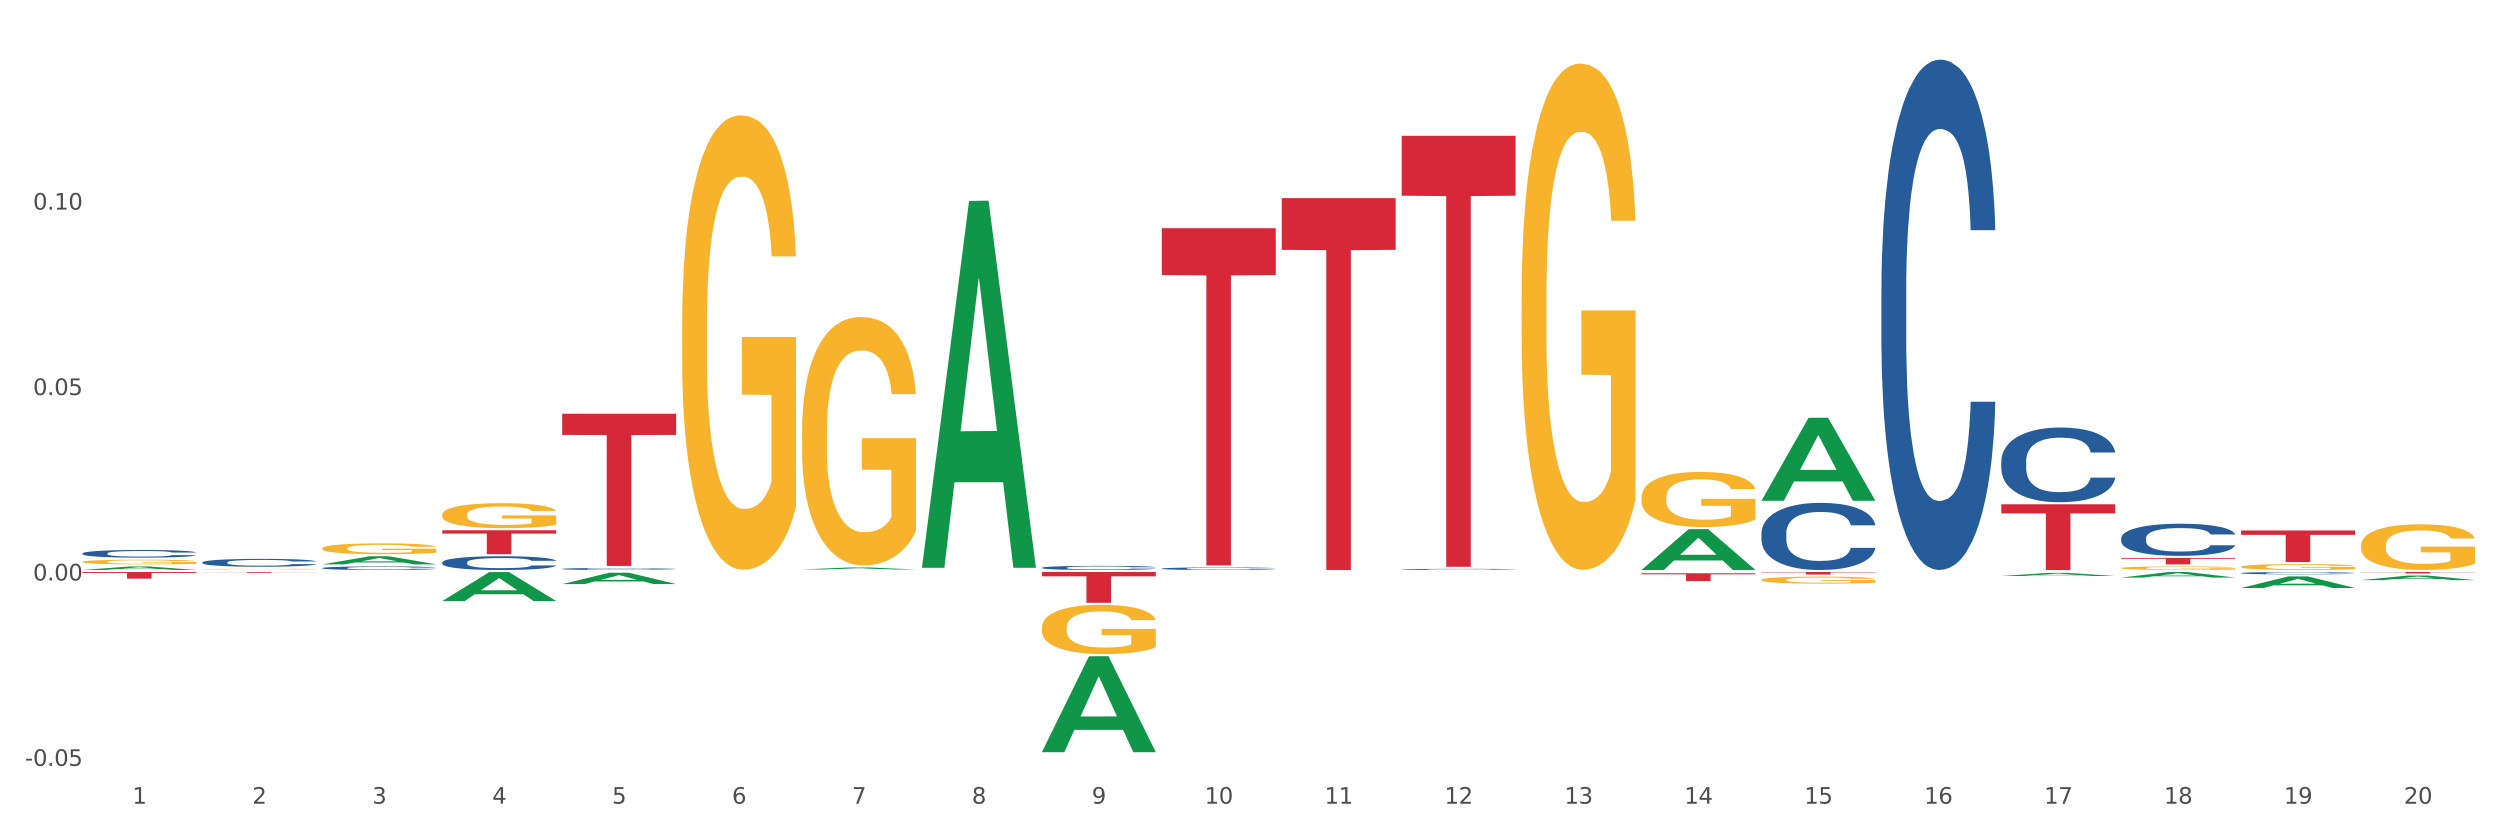 <?xml version="1.0" encoding="utf-8" standalone="no"?>
<!DOCTYPE svg PUBLIC "-//W3C//DTD SVG 1.1//EN"
  "http://www.w3.org/Graphics/SVG/1.1/DTD/svg11.dtd">
<svg xmlns:xlink="http://www.w3.org/1999/xlink" width="1080pt" height="360pt" viewBox="0 0 1080 360" xmlns="http://www.w3.org/2000/svg" version="1.1">
 <rect x="0" y="0" width="1080" height="360" fill="#333333" stroke="none"/>
 <defs>
  <style type="text/css">*{stroke-linejoin: round; stroke-linecap: butt}</style>
 </defs>
 <g id="figure_1">
  <g id="patch_1">
   <path d="M 0 360 
L 1080 360 
L 1080 0 
L 0 0 
z
" style="fill: #ffffff; stroke: #ffffff; stroke-linejoin: miter"/>
  </g>
  <g id="axes_1">
   <g id="matplotlib.axis_1">
    <g id="xtick_1">
     <g id="text_1">
      <!-- 1 -->
      <g style="fill: #4d4d4d" transform="translate(57.193 347.204) scale(0.096 -0.096)">
       <defs>
        <path id="DejaVuSans-31" d="M 794 531 
L 1825 531 
L 1825 4091 
L 703 3866 
L 703 4441 
L 1819 4666 
L 2450 4666 
L 2450 531 
L 3481 531 
L 3481 0 
L 794 0 
L 794 531 
z
" transform="scale(0.016)"/>
       </defs>
       <use xlink:href="#DejaVuSans-31"/>
      </g>
     </g>
    </g>
    <g id="xtick_2">
     <g id="text_2">
      <!-- 2 -->
      <g style="fill: #4d4d4d" transform="translate(109.001 347.204) scale(0.096 -0.096)">
       <defs>
        <path id="DejaVuSans-32" d="M 1228 531 
L 3431 531 
L 3431 0 
L 469 0 
L 469 531 
Q 828 903 1448 1529 
Q 2069 2156 2228 2338 
Q 2531 2678 2651 2914 
Q 2772 3150 2772 3378 
Q 2772 3750 2511 3984 
Q 2250 4219 1831 4219 
Q 1534 4219 1204 4116 
Q 875 4013 500 3803 
L 500 4441 
Q 881 4594 1212 4672 
Q 1544 4750 1819 4750 
Q 2544 4750 2975 4387 
Q 3406 4025 3406 3419 
Q 3406 3131 3298 2873 
Q 3191 2616 2906 2266 
Q 2828 2175 2409 1742 
Q 1991 1309 1228 531 
z
" transform="scale(0.016)"/>
       </defs>
       <use xlink:href="#DejaVuSans-32"/>
      </g>
     </g>
    </g>
    <g id="xtick_3">
     <g id="text_3">
      <!-- 3 -->
      <g style="fill: #4d4d4d" transform="translate(160.808 347.204) scale(0.096 -0.096)">
       <defs>
        <path id="DejaVuSans-33" d="M 2597 2516 
Q 3050 2419 3304 2112 
Q 3559 1806 3559 1356 
Q 3559 666 3084 287 
Q 2609 -91 1734 -91 
Q 1441 -91 1130 -33 
Q 819 25 488 141 
L 488 750 
Q 750 597 1062 519 
Q 1375 441 1716 441 
Q 2309 441 2620 675 
Q 2931 909 2931 1356 
Q 2931 1769 2642 2001 
Q 2353 2234 1838 2234 
L 1294 2234 
L 1294 2753 
L 1863 2753 
Q 2328 2753 2575 2939 
Q 2822 3125 2822 3475 
Q 2822 3834 2567 4026 
Q 2313 4219 1838 4219 
Q 1578 4219 1281 4162 
Q 984 4106 628 3988 
L 628 4550 
Q 988 4650 1302 4700 
Q 1616 4750 1894 4750 
Q 2613 4750 3031 4423 
Q 3450 4097 3450 3541 
Q 3450 3153 3228 2886 
Q 3006 2619 2597 2516 
z
" transform="scale(0.016)"/>
       </defs>
       <use xlink:href="#DejaVuSans-33"/>
      </g>
     </g>
    </g>
    <g id="xtick_4">
     <g id="text_4">
      <!-- 4 -->
      <g style="fill: #4d4d4d" transform="translate(212.616 347.204) scale(0.096 -0.096)">
       <defs>
        <path id="DejaVuSans-34" d="M 2419 4116 
L 825 1625 
L 2419 1625 
L 2419 4116 
z
M 2253 4666 
L 3047 4666 
L 3047 1625 
L 3713 1625 
L 3713 1100 
L 3047 1100 
L 3047 0 
L 2419 0 
L 2419 1100 
L 313 1100 
L 313 1709 
L 2253 4666 
z
" transform="scale(0.016)"/>
       </defs>
       <use xlink:href="#DejaVuSans-34"/>
      </g>
     </g>
    </g>
    <g id="xtick_5">
     <g id="text_5">
      <!-- 5 -->
      <g style="fill: #4d4d4d" transform="translate(264.423 347.204) scale(0.096 -0.096)">
       <defs>
        <path id="DejaVuSans-35" d="M 691 4666 
L 3169 4666 
L 3169 4134 
L 1269 4134 
L 1269 2991 
Q 1406 3038 1543 3061 
Q 1681 3084 1819 3084 
Q 2600 3084 3056 2656 
Q 3513 2228 3513 1497 
Q 3513 744 3044 326 
Q 2575 -91 1722 -91 
Q 1428 -91 1123 -41 
Q 819 9 494 109 
L 494 744 
Q 775 591 1075 516 
Q 1375 441 1709 441 
Q 2250 441 2565 725 
Q 2881 1009 2881 1497 
Q 2881 1984 2565 2268 
Q 2250 2553 1709 2553 
Q 1456 2553 1204 2497 
Q 953 2441 691 2322 
L 691 4666 
z
" transform="scale(0.016)"/>
       </defs>
       <use xlink:href="#DejaVuSans-35"/>
      </g>
     </g>
    </g>
    <g id="xtick_6">
     <g id="text_6">
      <!-- 6 -->
      <g style="fill: #4d4d4d" transform="translate(316.231 347.204) scale(0.096 -0.096)">
       <defs>
        <path id="DejaVuSans-36" d="M 2113 2584 
Q 1688 2584 1439 2293 
Q 1191 2003 1191 1497 
Q 1191 994 1439 701 
Q 1688 409 2113 409 
Q 2538 409 2786 701 
Q 3034 994 3034 1497 
Q 3034 2003 2786 2293 
Q 2538 2584 2113 2584 
z
M 3366 4563 
L 3366 3988 
Q 3128 4100 2886 4159 
Q 2644 4219 2406 4219 
Q 1781 4219 1451 3797 
Q 1122 3375 1075 2522 
Q 1259 2794 1537 2939 
Q 1816 3084 2150 3084 
Q 2853 3084 3261 2657 
Q 3669 2231 3669 1497 
Q 3669 778 3244 343 
Q 2819 -91 2113 -91 
Q 1303 -91 875 529 
Q 447 1150 447 2328 
Q 447 3434 972 4092 
Q 1497 4750 2381 4750 
Q 2619 4750 2861 4703 
Q 3103 4656 3366 4563 
z
" transform="scale(0.016)"/>
       </defs>
       <use xlink:href="#DejaVuSans-36"/>
      </g>
     </g>
    </g>
    <g id="xtick_7">
     <g id="text_7">
      <!-- 7 -->
      <g style="fill: #4d4d4d" transform="translate(368.039 347.204) scale(0.096 -0.096)">
       <defs>
        <path id="DejaVuSans-37" d="M 525 4666 
L 3525 4666 
L 3525 4397 
L 1831 0 
L 1172 0 
L 2766 4134 
L 525 4134 
L 525 4666 
z
" transform="scale(0.016)"/>
       </defs>
       <use xlink:href="#DejaVuSans-37"/>
      </g>
     </g>
    </g>
    <g id="xtick_8">
     <g id="text_8">
      <!-- 8 -->
      <g style="fill: #4d4d4d" transform="translate(419.846 347.204) scale(0.096 -0.096)">
       <defs>
        <path id="DejaVuSans-38" d="M 2034 2216 
Q 1584 2216 1326 1975 
Q 1069 1734 1069 1313 
Q 1069 891 1326 650 
Q 1584 409 2034 409 
Q 2484 409 2743 651 
Q 3003 894 3003 1313 
Q 3003 1734 2745 1975 
Q 2488 2216 2034 2216 
z
M 1403 2484 
Q 997 2584 770 2862 
Q 544 3141 544 3541 
Q 544 4100 942 4425 
Q 1341 4750 2034 4750 
Q 2731 4750 3128 4425 
Q 3525 4100 3525 3541 
Q 3525 3141 3298 2862 
Q 3072 2584 2669 2484 
Q 3125 2378 3379 2068 
Q 3634 1759 3634 1313 
Q 3634 634 3220 271 
Q 2806 -91 2034 -91 
Q 1263 -91 848 271 
Q 434 634 434 1313 
Q 434 1759 690 2068 
Q 947 2378 1403 2484 
z
M 1172 3481 
Q 1172 3119 1398 2916 
Q 1625 2713 2034 2713 
Q 2441 2713 2670 2916 
Q 2900 3119 2900 3481 
Q 2900 3844 2670 4047 
Q 2441 4250 2034 4250 
Q 1625 4250 1398 4047 
Q 1172 3844 1172 3481 
z
" transform="scale(0.016)"/>
       </defs>
       <use xlink:href="#DejaVuSans-38"/>
      </g>
     </g>
    </g>
    <g id="xtick_9">
     <g id="text_9">
      <!-- 9 -->
      <g style="fill: #4d4d4d" transform="translate(471.654 347.204) scale(0.096 -0.096)">
       <defs>
        <path id="DejaVuSans-39" d="M 703 97 
L 703 672 
Q 941 559 1184 500 
Q 1428 441 1663 441 
Q 2288 441 2617 861 
Q 2947 1281 2994 2138 
Q 2813 1869 2534 1725 
Q 2256 1581 1919 1581 
Q 1219 1581 811 2004 
Q 403 2428 403 3163 
Q 403 3881 828 4315 
Q 1253 4750 1959 4750 
Q 2769 4750 3195 4129 
Q 3622 3509 3622 2328 
Q 3622 1225 3098 567 
Q 2575 -91 1691 -91 
Q 1453 -91 1209 -44 
Q 966 3 703 97 
z
M 1959 2075 
Q 2384 2075 2632 2365 
Q 2881 2656 2881 3163 
Q 2881 3666 2632 3958 
Q 2384 4250 1959 4250 
Q 1534 4250 1286 3958 
Q 1038 3666 1038 3163 
Q 1038 2656 1286 2365 
Q 1534 2075 1959 2075 
z
" transform="scale(0.016)"/>
       </defs>
       <use xlink:href="#DejaVuSans-39"/>
      </g>
     </g>
    </g>
    <g id="xtick_10">
     <g id="text_10">
      <!-- 10 -->
      <g style="fill: #4d4d4d" transform="translate(520.407 347.204) scale(0.096 -0.096)">
       <defs>
        <path id="DejaVuSans-30" d="M 2034 4250 
Q 1547 4250 1301 3770 
Q 1056 3291 1056 2328 
Q 1056 1369 1301 889 
Q 1547 409 2034 409 
Q 2525 409 2770 889 
Q 3016 1369 3016 2328 
Q 3016 3291 2770 3770 
Q 2525 4250 2034 4250 
z
M 2034 4750 
Q 2819 4750 3233 4129 
Q 3647 3509 3647 2328 
Q 3647 1150 3233 529 
Q 2819 -91 2034 -91 
Q 1250 -91 836 529 
Q 422 1150 422 2328 
Q 422 3509 836 4129 
Q 1250 4750 2034 4750 
z
" transform="scale(0.016)"/>
       </defs>
       <use xlink:href="#DejaVuSans-31"/>
       <use xlink:href="#DejaVuSans-30" transform="translate(63.623 0)"/>
      </g>
     </g>
    </g>
    <g id="xtick_11">
     <g id="text_11">
      <!-- 11 -->
      <g style="fill: #4d4d4d" transform="translate(572.215 347.204) scale(0.096 -0.096)">
       <use xlink:href="#DejaVuSans-31"/>
       <use xlink:href="#DejaVuSans-31" transform="translate(63.623 0)"/>
      </g>
     </g>
    </g>
    <g id="xtick_12">
     <g id="text_12">
      <!-- 12 -->
      <g style="fill: #4d4d4d" transform="translate(624.023 347.204) scale(0.096 -0.096)">
       <use xlink:href="#DejaVuSans-31"/>
       <use xlink:href="#DejaVuSans-32" transform="translate(63.623 0)"/>
      </g>
     </g>
    </g>
    <g id="xtick_13">
     <g id="text_13">
      <!-- 13 -->
      <g style="fill: #4d4d4d" transform="translate(675.83 347.204) scale(0.096 -0.096)">
       <use xlink:href="#DejaVuSans-31"/>
       <use xlink:href="#DejaVuSans-33" transform="translate(63.623 0)"/>
      </g>
     </g>
    </g>
    <g id="xtick_14">
     <g id="text_14">
      <!-- 14 -->
      <g style="fill: #4d4d4d" transform="translate(727.638 347.204) scale(0.096 -0.096)">
       <use xlink:href="#DejaVuSans-31"/>
       <use xlink:href="#DejaVuSans-34" transform="translate(63.623 0)"/>
      </g>
     </g>
    </g>
    <g id="xtick_15">
     <g id="text_15">
      <!-- 15 -->
      <g style="fill: #4d4d4d" transform="translate(779.445 347.204) scale(0.096 -0.096)">
       <use xlink:href="#DejaVuSans-31"/>
       <use xlink:href="#DejaVuSans-35" transform="translate(63.623 0)"/>
      </g>
     </g>
    </g>
    <g id="xtick_16">
     <g id="text_16">
      <!-- 16 -->
      <g style="fill: #4d4d4d" transform="translate(831.253 347.204) scale(0.096 -0.096)">
       <use xlink:href="#DejaVuSans-31"/>
       <use xlink:href="#DejaVuSans-36" transform="translate(63.623 0)"/>
      </g>
     </g>
    </g>
    <g id="xtick_17">
     <g id="text_17">
      <!-- 17 -->
      <g style="fill: #4d4d4d" transform="translate(883.061 347.204) scale(0.096 -0.096)">
       <use xlink:href="#DejaVuSans-31"/>
       <use xlink:href="#DejaVuSans-37" transform="translate(63.623 0)"/>
      </g>
     </g>
    </g>
    <g id="xtick_18">
     <g id="text_18">
      <!-- 18 -->
      <g style="fill: #4d4d4d" transform="translate(934.868 347.204) scale(0.096 -0.096)">
       <use xlink:href="#DejaVuSans-31"/>
       <use xlink:href="#DejaVuSans-38" transform="translate(63.623 0)"/>
      </g>
     </g>
    </g>
    <g id="xtick_19">
     <g id="text_19">
      <!-- 19 -->
      <g style="fill: #4d4d4d" transform="translate(986.676 347.204) scale(0.096 -0.096)">
       <use xlink:href="#DejaVuSans-31"/>
       <use xlink:href="#DejaVuSans-39" transform="translate(63.623 0)"/>
      </g>
     </g>
    </g>
    <g id="xtick_20">
     <g id="text_20">
      <!-- 20 -->
      <g style="fill: #4d4d4d" transform="translate(1038.483 347.204) scale(0.096 -0.096)">
       <use xlink:href="#DejaVuSans-32"/>
       <use xlink:href="#DejaVuSans-30" transform="translate(63.623 0)"/>
      </g>
     </g>
    </g>
    <g id="xtick_21"/>
    <g id="xtick_22"/>
    <g id="xtick_23"/>
    <g id="xtick_24"/>
    <g id="xtick_25"/>
    <g id="xtick_26"/>
    <g id="xtick_27"/>
    <g id="xtick_28"/>
    <g id="xtick_29"/>
    <g id="xtick_30"/>
    <g id="xtick_31"/>
    <g id="xtick_32"/>
    <g id="xtick_33"/>
    <g id="xtick_34"/>
    <g id="xtick_35"/>
    <g id="xtick_36"/>
    <g id="xtick_37"/>
    <g id="xtick_38"/>
    <g id="xtick_39"/>
   </g>
   <g id="matplotlib.axis_2">
    <g id="ytick_1">
     <g id="text_21">
      <!-- -0.05 -->
      <g style="fill: #4d4d4d" transform="translate(10.8 330.869) scale(0.096 -0.096)">
       <defs>
        <path id="DejaVuSans-2d" d="M 313 2009 
L 1997 2009 
L 1997 1497 
L 313 1497 
L 313 2009 
z
" transform="scale(0.016)"/>
        <path id="DejaVuSans-2e" d="M 684 794 
L 1344 794 
L 1344 0 
L 684 0 
L 684 794 
z
" transform="scale(0.016)"/>
       </defs>
       <use xlink:href="#DejaVuSans-2d"/>
       <use xlink:href="#DejaVuSans-30" transform="translate(36.084 0)"/>
       <use xlink:href="#DejaVuSans-2e" transform="translate(99.707 0)"/>
       <use xlink:href="#DejaVuSans-30" transform="translate(131.494 0)"/>
       <use xlink:href="#DejaVuSans-35" transform="translate(195.117 0)"/>
      </g>
     </g>
    </g>
    <g id="ytick_2">
     <g id="text_22">
      <!-- 0.00 -->
      <g style="fill: #4d4d4d" transform="translate(14.264 250.765) scale(0.096 -0.096)">
       <use xlink:href="#DejaVuSans-30"/>
       <use xlink:href="#DejaVuSans-2e" transform="translate(63.623 0)"/>
       <use xlink:href="#DejaVuSans-30" transform="translate(95.41 0)"/>
       <use xlink:href="#DejaVuSans-30" transform="translate(159.033 0)"/>
      </g>
     </g>
    </g>
    <g id="ytick_3">
     <g id="text_23">
      <!-- 0.05 -->
      <g style="fill: #4d4d4d" transform="translate(14.264 170.662) scale(0.096 -0.096)">
       <use xlink:href="#DejaVuSans-30"/>
       <use xlink:href="#DejaVuSans-2e" transform="translate(63.623 0)"/>
       <use xlink:href="#DejaVuSans-30" transform="translate(95.41 0)"/>
       <use xlink:href="#DejaVuSans-35" transform="translate(159.033 0)"/>
      </g>
     </g>
    </g>
    <g id="ytick_4">
     <g id="text_24">
      <!-- 0.10 -->
      <g style="fill: #4d4d4d" transform="translate(14.264 90.558) scale(0.096 -0.096)">
       <use xlink:href="#DejaVuSans-30"/>
       <use xlink:href="#DejaVuSans-2e" transform="translate(63.623 0)"/>
       <use xlink:href="#DejaVuSans-31" transform="translate(95.41 0)"/>
       <use xlink:href="#DejaVuSans-30" transform="translate(159.033 0)"/>
      </g>
     </g>
    </g>
    <g id="ytick_5"/>
    <g id="ytick_6"/>
    <g id="ytick_7"/>
    <g id="ytick_8"/>
   </g>
   <g id="PolyCollection_1">
    <path d="M 35.639 246.23 
L 35.689 246.228 
L 55.985 244.709 
L 64.408 244.708 
L 84.856 246.233 
L 75.114 246.233 
L 70.699 245.878 
L 49.744 245.878 
L 49.592 245.883 
L 45.33 246.233 
L 35.639 246.233 
L 35.639 246.23 
L 52.383 245.666 
L 68.061 245.664 
L 60.298 245.033 
L 60.196 245.03 
L 60.095 245.034 
L 52.332 245.664 
L 52.383 245.666 
L 35.639 246.23 
z
" clip-path="url(#p8c0179d811)" style="fill: #109648"/>
    <path d="M 139.254 243.804 
L 139.304 243.801 
L 159.6 240.314 
L 168.023 240.311 
L 188.471 243.811 
L 178.729 243.811 
L 174.315 242.996 
L 153.359 242.996 
L 153.207 243.009 
L 148.945 243.811 
L 139.254 243.811 
L 139.254 243.804 
L 155.998 242.509 
L 171.676 242.506 
L 163.913 241.057 
L 163.812 241.05 
L 163.71 241.06 
L 155.947 242.506 
L 155.998 242.509 
L 139.254 243.804 
z
" clip-path="url(#p8c0179d811)" style="fill: #109648"/>
    <path d="M 242.869 252.32 
L 242.92 252.315 
L 263.215 247.415 
L 271.638 247.411 
L 292.086 252.329 
L 282.344 252.329 
L 277.93 251.184 
L 256.974 251.184 
L 256.822 251.202 
L 252.56 252.329 
L 242.869 252.329 
L 242.869 252.32 
L 259.613 250.5 
L 275.291 250.496 
L 267.528 248.459 
L 267.427 248.45 
L 267.325 248.464 
L 259.562 250.496 
L 259.613 250.5 
L 242.869 252.32 
z
" clip-path="url(#p8c0179d811)" style="fill: #109648"/>
    <path d="M 191.061 259.632 
L 191.112 259.62 
L 211.408 247.13 
L 219.831 247.118 
L 240.278 259.655 
L 230.537 259.655 
L 226.122 256.736 
L 205.167 256.736 
L 205.015 256.783 
L 200.753 259.655 
L 191.061 259.655 
L 191.061 259.632 
L 207.805 254.993 
L 223.484 254.982 
L 215.721 249.79 
L 215.619 249.767 
L 215.518 249.802 
L 207.755 254.982 
L 207.805 254.993 
L 191.061 259.632 
z
" clip-path="url(#p8c0179d811)" style="fill: #109648"/>
    <path d="M 605.522 58.667 
L 654.739 58.667 
L 654.739 84.542 
L 635.379 84.717 
L 635.379 244.864 
L 624.766 244.864 
L 624.766 84.717 
L 605.522 84.542 
L 605.522 58.842 
L 605.522 58.667 
z
" clip-path="url(#p8c0179d811)" style="fill: #d62839"/>
    <path d="M 553.714 85.605 
L 602.932 85.605 
L 602.932 107.927 
L 583.571 108.078 
L 583.571 246.233 
L 572.958 246.233 
L 572.958 108.078 
L 553.714 107.927 
L 553.714 85.756 
L 553.714 85.605 
z
" clip-path="url(#p8c0179d811)" style="fill: #d62839"/>
    <path d="M 501.907 98.59 
L 551.124 98.59 
L 551.124 118.832 
L 531.764 118.969 
L 531.764 244.25 
L 521.151 244.25 
L 521.151 118.969 
L 501.907 118.832 
L 501.907 98.727 
L 501.907 98.59 
z
" clip-path="url(#p8c0179d811)" style="fill: #d62839"/>
    <path d="M 398.292 244.992 
L 398.342 244.843 
L 418.638 86.811 
L 427.061 86.662 
L 447.509 245.29 
L 437.767 245.29 
L 433.353 208.351 
L 412.397 208.351 
L 412.245 208.947 
L 407.983 245.29 
L 398.292 245.29 
L 398.292 244.992 
L 415.036 186.307 
L 430.714 186.158 
L 422.951 120.473 
L 422.85 120.175 
L 422.748 120.622 
L 414.985 186.158 
L 415.036 186.307 
L 398.292 244.992 
z
" clip-path="url(#p8c0179d811)" style="fill: #109648"/>
    <path d="M 242.869 178.744 
L 292.086 178.744 
L 292.086 187.881 
L 272.726 187.943 
L 272.726 244.497 
L 262.113 244.497 
L 262.113 187.943 
L 242.869 187.881 
L 242.869 178.805 
L 242.869 178.744 
z
" clip-path="url(#p8c0179d811)" style="fill: #d62839"/>
    <path d="M 450.099 247.118 
L 499.316 247.118 
L 499.316 248.964 
L 479.956 248.977 
L 479.956 260.405 
L 469.343 260.405 
L 469.343 248.977 
L 450.099 248.964 
L 450.099 247.131 
L 450.099 247.118 
z
" clip-path="url(#p8c0179d811)" style="fill: #d62839"/>
    <path d="M 87.446 247.118 
L 136.663 247.118 
L 136.663 247.165 
L 117.303 247.165 
L 117.303 247.455 
L 106.69 247.455 
L 106.69 247.165 
L 87.446 247.165 
L 87.446 247.118 
L 87.446 247.118 
z
" clip-path="url(#p8c0179d811)" style="fill: #d62839"/>
    <path d="M 35.639 247.118 
L 84.856 247.118 
L 84.856 247.518 
L 65.495 247.521 
L 65.495 249.995 
L 54.882 249.995 
L 54.882 247.521 
L 35.639 247.518 
L 35.639 247.121 
L 35.639 247.118 
z
" clip-path="url(#p8c0179d811)" style="fill: #d62839"/>
    <path d="M 916.368 241.015 
L 965.585 241.015 
L 965.585 241.406 
L 946.224 241.408 
L 946.224 243.827 
L 935.611 243.827 
L 935.611 241.408 
L 916.368 241.406 
L 916.368 241.017 
L 916.368 241.015 
z
" clip-path="url(#p8c0179d811)" style="fill: #d62839"/>
    <path d="M 864.56 217.847 
L 913.777 217.847 
L 913.777 221.792 
L 894.417 221.819 
L 894.417 246.233 
L 883.804 246.233 
L 883.804 221.819 
L 864.56 221.792 
L 864.56 217.874 
L 864.56 217.847 
z
" clip-path="url(#p8c0179d811)" style="fill: #d62839"/>
    <path d="M 760.945 247.118 
L 810.162 247.118 
L 810.162 247.27 
L 790.802 247.271 
L 790.802 248.211 
L 780.189 248.211 
L 780.189 247.271 
L 760.945 247.27 
L 760.945 247.119 
L 760.945 247.118 
z
" clip-path="url(#p8c0179d811)" style="fill: #d62839"/>
    <path d="M 709.137 247.645 
L 758.354 247.645 
L 758.354 248.114 
L 738.994 248.117 
L 738.994 251.018 
L 728.381 251.018 
L 728.381 248.117 
L 709.137 248.114 
L 709.137 247.648 
L 709.137 247.645 
z
" clip-path="url(#p8c0179d811)" style="fill: #d62839"/>
    <path d="M 87.446 245.851 
L 87.504 245.851 
L 87.504 245.842 
L 87.62 245.833 
L 88.201 245.813 
L 89.073 245.796 
L 89.712 245.788 
L 90.351 245.78 
L 91.107 245.773 
L 92.037 245.766 
L 93.722 245.755 
L 94.768 245.749 
L 96.046 245.743 
L 98.37 245.735 
L 100.055 245.73 
L 101.799 245.726 
L 104.646 245.721 
L 106.505 245.719 
L 108.481 245.717 
L 110.863 245.716 
L 112.665 245.716 
L 116.616 245.717 
L 119.986 245.719 
L 121.613 245.721 
L 123.705 245.724 
L 124.809 245.726 
L 126.611 245.73 
L 128.47 245.736 
L 129.748 245.741 
L 131.666 245.75 
L 133.119 245.759 
L 134.455 245.77 
L 135.153 245.778 
L 135.675 245.785 
L 136.14 245.794 
L 136.605 245.807 
L 126.146 245.807 
L 125.739 245.798 
L 125.1 245.789 
L 124.17 245.78 
L 123.357 245.775 
L 121.962 245.768 
L 120.684 245.764 
L 119.347 245.761 
L 117.72 245.758 
L 116.442 245.756 
L 114.64 245.755 
L 111.096 245.756 
L 108.714 245.758 
L 107.086 245.761 
L 106.041 245.763 
L 105.111 245.766 
L 104.065 245.769 
L 102.845 245.775 
L 101.973 245.78 
L 101.101 245.787 
L 100.404 245.793 
L 99.765 245.8 
L 99.242 245.809 
L 98.835 245.817 
L 98.487 245.827 
L 98.196 245.844 
L 98.196 245.881 
L 98.312 245.889 
L 98.603 245.9 
L 98.951 245.908 
L 99.532 245.918 
L 100.055 245.925 
L 101.043 245.935 
L 102.147 245.943 
L 103.019 245.948 
L 103.891 245.952 
L 105.401 245.958 
L 107.086 245.963 
L 108.539 245.966 
L 110.515 245.968 
L 111.851 245.969 
L 113.013 245.97 
L 115.861 245.97 
L 117.895 245.969 
L 120.161 245.967 
L 121.904 245.965 
L 123.357 245.962 
L 124.984 245.957 
L 126.03 245.953 
L 126.03 245.896 
L 113.246 245.896 
L 113.246 245.859 
L 136.663 245.859 
L 136.663 245.968 
L 135.675 245.974 
L 134.571 245.979 
L 133.409 245.984 
L 131.666 245.989 
L 129.574 245.995 
L 127.715 245.998 
L 125.739 246.002 
L 123.415 246.005 
L 120.393 246.007 
L 118.534 246.008 
L 116.209 246.009 
L 113.478 246.009 
L 111.096 246.009 
L 108.772 246.008 
L 106.331 246.005 
L 103.949 246.002 
L 102.147 245.998 
L 100.346 245.994 
L 98.428 245.988 
L 96.918 245.983 
L 95.755 245.978 
L 94.477 245.972 
L 93.083 245.964 
L 92.037 245.957 
L 91.107 245.949 
L 90.119 245.939 
L 89.422 245.931 
L 88.724 245.921 
L 88.318 245.913 
L 87.853 245.901 
L 87.504 245.884 
L 87.446 245.851 
z
" clip-path="url(#p8c0179d811)" style="fill: #f7b32b"/>
    <path d="M 191.061 229.067 
L 240.278 229.067 
L 240.278 230.504 
L 220.918 230.514 
L 220.918 239.408 
L 210.305 239.408 
L 210.305 230.514 
L 191.061 230.504 
L 191.061 229.077 
L 191.061 229.067 
z
" clip-path="url(#p8c0179d811)" style="fill: #d62839"/>
    <path d="M 35.639 242.73 
L 35.697 242.728 
L 35.697 242.661 
L 35.813 242.604 
L 36.394 242.465 
L 37.266 242.35 
L 37.905 242.288 
L 38.544 242.238 
L 39.299 242.188 
L 40.229 242.136 
L 41.914 242.06 
L 42.96 242.021 
L 44.238 241.98 
L 46.563 241.921 
L 48.248 241.888 
L 49.991 241.86 
L 52.838 241.826 
L 54.698 241.812 
L 56.673 241.801 
L 59.056 241.793 
L 60.857 241.791 
L 64.809 241.797 
L 68.179 241.814 
L 69.806 241.826 
L 71.898 241.849 
L 73.002 241.864 
L 74.803 241.893 
L 76.663 241.932 
L 77.941 241.966 
L 79.858 242.029 
L 81.311 242.092 
L 82.648 242.17 
L 83.345 242.223 
L 83.868 242.274 
L 84.333 242.331 
L 84.798 242.422 
L 74.338 242.422 
L 73.931 242.357 
L 73.292 242.296 
L 72.363 242.236 
L 71.549 242.199 
L 70.154 242.153 
L 68.876 242.123 
L 67.54 242.101 
L 65.913 242.082 
L 64.634 242.073 
L 62.833 242.066 
L 59.288 242.068 
L 56.906 242.082 
L 55.279 242.101 
L 54.233 242.118 
L 53.303 242.136 
L 52.257 242.162 
L 51.037 242.201 
L 50.165 242.236 
L 49.294 242.281 
L 48.597 242.325 
L 47.957 242.377 
L 47.434 242.433 
L 47.028 242.491 
L 46.679 242.561 
L 46.388 242.678 
L 46.388 242.932 
L 46.505 242.99 
L 46.795 243.066 
L 47.144 243.123 
L 47.725 243.192 
L 48.248 243.238 
L 49.236 243.305 
L 50.34 243.361 
L 51.211 243.396 
L 52.083 243.425 
L 53.594 243.466 
L 55.279 243.5 
L 56.732 243.52 
L 58.707 243.539 
L 60.044 243.546 
L 61.206 243.55 
L 64.053 243.55 
L 66.087 243.544 
L 68.353 243.531 
L 70.096 243.514 
L 71.549 243.494 
L 73.176 243.461 
L 74.222 243.429 
L 74.222 243.041 
L 61.438 243.04 
L 61.438 242.782 
L 84.856 242.782 
L 84.856 243.539 
L 83.868 243.578 
L 82.764 243.613 
L 81.602 243.644 
L 79.858 243.683 
L 77.767 243.72 
L 75.907 243.746 
L 73.931 243.769 
L 71.607 243.789 
L 68.586 243.808 
L 66.726 243.815 
L 64.402 243.821 
L 61.671 243.822 
L 59.288 243.819 
L 56.964 243.809 
L 54.523 243.793 
L 52.141 243.769 
L 50.34 243.745 
L 48.538 243.715 
L 46.621 243.676 
L 45.11 243.639 
L 43.948 243.605 
L 42.67 243.563 
L 41.275 243.507 
L 40.229 243.457 
L 39.299 243.405 
L 38.311 243.338 
L 37.614 243.281 
L 36.917 243.208 
L 36.51 243.155 
L 36.045 243.071 
L 35.697 242.954 
L 35.639 242.73 
z
" clip-path="url(#p8c0179d811)" style="fill: #f7b32b"/>
    <path d="M 760.945 250.503 
L 761.003 250.5 
L 761.003 250.4 
L 761.119 250.314 
L 761.7 250.105 
L 762.572 249.933 
L 763.211 249.842 
L 763.85 249.767 
L 764.606 249.691 
L 765.535 249.614 
L 767.22 249.5 
L 768.266 249.441 
L 769.545 249.38 
L 771.869 249.291 
L 773.554 249.241 
L 775.297 249.2 
L 778.145 249.15 
L 780.004 249.127 
L 781.98 249.111 
L 784.362 249.1 
L 786.164 249.097 
L 790.115 249.105 
L 793.485 249.13 
L 795.112 249.15 
L 797.204 249.183 
L 798.308 249.205 
L 800.109 249.25 
L 801.969 249.308 
L 803.247 249.358 
L 805.165 249.453 
L 806.617 249.547 
L 807.954 249.664 
L 808.651 249.744 
L 809.174 249.819 
L 809.639 249.905 
L 810.104 250.042 
L 799.645 250.042 
L 799.238 249.944 
L 798.599 249.853 
L 797.669 249.764 
L 796.855 249.708 
L 795.461 249.639 
L 794.182 249.594 
L 792.846 249.561 
L 791.219 249.533 
L 789.941 249.519 
L 788.139 249.508 
L 784.595 249.511 
L 782.212 249.533 
L 780.585 249.561 
L 779.539 249.586 
L 778.61 249.614 
L 777.564 249.653 
L 776.343 249.711 
L 775.472 249.764 
L 774.6 249.83 
L 773.903 249.897 
L 773.264 249.975 
L 772.741 250.058 
L 772.334 250.144 
L 771.985 250.25 
L 771.695 250.425 
L 771.695 250.806 
L 771.811 250.892 
L 772.101 251.006 
L 772.45 251.092 
L 773.031 251.195 
L 773.554 251.264 
L 774.542 251.364 
L 775.646 251.447 
L 776.518 251.5 
L 777.389 251.545 
L 778.9 251.606 
L 780.585 251.656 
L 782.038 251.686 
L 784.014 251.714 
L 785.35 251.725 
L 786.512 251.731 
L 789.359 251.731 
L 791.393 251.722 
L 793.659 251.703 
L 795.403 251.678 
L 796.855 251.647 
L 798.482 251.597 
L 799.528 251.55 
L 799.528 250.97 
L 786.745 250.967 
L 786.745 250.581 
L 810.162 250.581 
L 810.162 251.714 
L 809.174 251.772 
L 808.07 251.825 
L 806.908 251.872 
L 805.165 251.931 
L 803.073 251.986 
L 801.213 252.025 
L 799.238 252.059 
L 796.913 252.089 
L 793.892 252.117 
L 792.032 252.128 
L 789.708 252.136 
L 786.977 252.139 
L 784.595 252.134 
L 782.27 252.12 
L 779.83 252.095 
L 777.447 252.059 
L 775.646 252.022 
L 773.845 251.978 
L 771.927 251.92 
L 770.416 251.864 
L 769.254 251.814 
L 767.976 251.75 
L 766.581 251.667 
L 765.535 251.592 
L 764.606 251.514 
L 763.618 251.414 
L 762.92 251.328 
L 762.223 251.22 
L 761.816 251.139 
L 761.352 251.014 
L 761.003 250.839 
L 760.945 250.503 
z
" clip-path="url(#p8c0179d811)" style="fill: #f7b32b"/>
    <path d="M 1019.983 235.614 
L 1020.041 235.596 
L 1020.041 234.948 
L 1020.157 234.389 
L 1020.738 233.039 
L 1021.61 231.923 
L 1022.249 231.329 
L 1022.888 230.843 
L 1023.644 230.356 
L 1024.573 229.852 
L 1026.258 229.114 
L 1027.304 228.736 
L 1028.583 228.34 
L 1030.907 227.764 
L 1032.592 227.44 
L 1034.335 227.17 
L 1037.183 226.846 
L 1039.042 226.702 
L 1041.018 226.594 
L 1043.4 226.522 
L 1045.202 226.504 
L 1049.153 226.558 
L 1052.523 226.72 
L 1054.15 226.846 
L 1056.242 227.062 
L 1057.346 227.206 
L 1059.147 227.494 
L 1061.007 227.872 
L 1062.285 228.196 
L 1064.203 228.808 
L 1065.655 229.42 
L 1066.992 230.176 
L 1067.689 230.699 
L 1068.212 231.185 
L 1068.677 231.743 
L 1069.142 232.625 
L 1058.683 232.625 
L 1058.276 231.995 
L 1057.637 231.401 
L 1056.707 230.825 
L 1055.893 230.464 
L 1054.499 230.014 
L 1053.22 229.726 
L 1051.884 229.51 
L 1050.257 229.33 
L 1048.979 229.24 
L 1047.177 229.168 
L 1043.633 229.186 
L 1041.25 229.33 
L 1039.623 229.51 
L 1038.577 229.672 
L 1037.648 229.852 
L 1036.602 230.104 
L 1035.381 230.482 
L 1034.51 230.825 
L 1033.638 231.257 
L 1032.941 231.689 
L 1032.302 232.193 
L 1031.779 232.733 
L 1031.372 233.291 
L 1031.023 233.975 
L 1030.733 235.11 
L 1030.733 237.576 
L 1030.849 238.134 
L 1031.139 238.872 
L 1031.488 239.431 
L 1032.069 240.097 
L 1032.592 240.547 
L 1033.58 241.195 
L 1034.684 241.735 
L 1035.556 242.077 
L 1036.427 242.365 
L 1037.938 242.761 
L 1039.623 243.085 
L 1041.076 243.283 
L 1043.052 243.463 
L 1044.388 243.535 
L 1045.55 243.571 
L 1048.397 243.571 
L 1050.431 243.517 
L 1052.697 243.391 
L 1054.441 243.229 
L 1055.893 243.031 
L 1057.52 242.707 
L 1058.566 242.401 
L 1058.566 238.638 
L 1045.783 238.62 
L 1045.783 236.118 
L 1069.2 236.118 
L 1069.2 243.463 
L 1068.212 243.842 
L 1067.108 244.184 
L 1065.946 244.49 
L 1064.203 244.868 
L 1062.111 245.228 
L 1060.251 245.48 
L 1058.276 245.696 
L 1055.951 245.894 
L 1052.93 246.074 
L 1051.07 246.146 
L 1048.746 246.2 
L 1046.015 246.218 
L 1043.633 246.182 
L 1041.308 246.092 
L 1038.868 245.93 
L 1036.485 245.696 
L 1034.684 245.462 
L 1032.883 245.174 
L 1030.965 244.796 
L 1029.454 244.436 
L 1028.292 244.112 
L 1027.014 243.698 
L 1025.619 243.157 
L 1024.573 242.671 
L 1023.644 242.167 
L 1022.656 241.519 
L 1021.958 240.961 
L 1021.261 240.259 
L 1020.854 239.737 
L 1020.39 238.926 
L 1020.041 237.792 
L 1019.983 235.614 
z
" clip-path="url(#p8c0179d811)" style="fill: #f7b32b"/>
    <path d="M 968.175 244.863 
L 968.233 244.861 
L 968.233 244.777 
L 968.35 244.705 
L 968.931 244.531 
L 969.802 244.387 
L 970.441 244.31 
L 971.081 244.247 
L 971.836 244.185 
L 972.766 244.119 
L 974.451 244.024 
L 975.497 243.975 
L 976.775 243.924 
L 979.099 243.85 
L 980.785 243.808 
L 982.528 243.773 
L 985.375 243.731 
L 987.235 243.713 
L 989.21 243.699 
L 991.593 243.689 
L 993.394 243.687 
L 997.345 243.694 
L 1000.715 243.715 
L 1002.343 243.731 
L 1004.434 243.759 
L 1005.538 243.778 
L 1007.34 243.815 
L 1009.199 243.864 
L 1010.478 243.906 
L 1012.395 243.985 
L 1013.848 244.064 
L 1015.184 244.161 
L 1015.882 244.229 
L 1016.405 244.292 
L 1016.869 244.364 
L 1017.334 244.477 
L 1006.875 244.477 
L 1006.468 244.396 
L 1005.829 244.319 
L 1004.899 244.245 
L 1004.086 244.199 
L 1002.691 244.14 
L 1001.413 244.103 
L 1000.076 244.075 
L 998.449 244.052 
L 997.171 244.04 
L 995.37 244.031 
L 991.825 244.033 
L 989.443 244.052 
L 987.816 244.075 
L 986.77 244.096 
L 985.84 244.119 
L 984.794 244.152 
L 983.574 244.201 
L 982.702 244.245 
L 981.83 244.301 
L 981.133 244.357 
L 980.494 244.422 
L 979.971 244.491 
L 979.564 244.563 
L 979.216 244.652 
L 978.925 244.798 
L 978.925 245.117 
L 979.041 245.189 
L 979.332 245.284 
L 979.681 245.356 
L 980.262 245.442 
L 980.785 245.5 
L 981.772 245.584 
L 982.876 245.654 
L 983.748 245.698 
L 984.62 245.735 
L 986.13 245.786 
L 987.816 245.828 
L 989.268 245.854 
L 991.244 245.877 
L 992.58 245.886 
L 993.743 245.891 
L 996.59 245.891 
L 998.624 245.884 
L 1000.89 245.868 
L 1002.633 245.847 
L 1004.086 245.821 
L 1005.713 245.779 
L 1006.759 245.74 
L 1006.759 245.254 
L 993.975 245.252 
L 993.975 244.928 
L 1017.392 244.928 
L 1017.392 245.877 
L 1016.405 245.926 
L 1015.301 245.97 
L 1014.138 246.009 
L 1012.395 246.058 
L 1010.303 246.105 
L 1008.444 246.137 
L 1006.468 246.165 
L 1004.144 246.191 
L 1001.122 246.214 
L 999.263 246.223 
L 996.938 246.23 
L 994.207 246.233 
L 991.825 246.228 
L 989.501 246.216 
L 987.06 246.195 
L 984.678 246.165 
L 982.876 246.135 
L 981.075 246.098 
L 979.158 246.049 
L 977.647 246.003 
L 976.485 245.961 
L 975.206 245.907 
L 973.812 245.837 
L 972.766 245.775 
L 971.836 245.71 
L 970.848 245.626 
L 970.151 245.554 
L 969.454 245.463 
L 969.047 245.396 
L 968.582 245.291 
L 968.233 245.145 
L 968.175 244.863 
z
" clip-path="url(#p8c0179d811)" style="fill: #f7b32b"/>
    <path d="M 709.137 214.882 
L 709.195 214.86 
L 709.195 214.077 
L 709.312 213.402 
L 709.893 211.77 
L 710.764 210.421 
L 711.403 209.703 
L 712.043 209.115 
L 712.798 208.528 
L 713.728 207.919 
L 715.413 207.026 
L 716.459 206.569 
L 717.737 206.091 
L 720.061 205.394 
L 721.747 205.003 
L 723.49 204.676 
L 726.337 204.285 
L 728.197 204.111 
L 730.172 203.98 
L 732.555 203.893 
L 734.356 203.871 
L 738.307 203.936 
L 741.678 204.132 
L 743.305 204.285 
L 745.396 204.546 
L 746.5 204.72 
L 748.302 205.068 
L 750.161 205.525 
L 751.44 205.917 
L 753.357 206.657 
L 754.81 207.396 
L 756.146 208.31 
L 756.844 208.941 
L 757.367 209.529 
L 757.831 210.203 
L 758.296 211.27 
L 747.837 211.27 
L 747.43 210.508 
L 746.791 209.79 
L 745.861 209.094 
L 745.048 208.658 
L 743.653 208.114 
L 742.375 207.766 
L 741.038 207.505 
L 739.411 207.288 
L 738.133 207.179 
L 736.332 207.092 
L 732.787 207.113 
L 730.405 207.288 
L 728.778 207.505 
L 727.732 207.701 
L 726.802 207.919 
L 725.756 208.223 
L 724.536 208.68 
L 723.664 209.094 
L 722.793 209.616 
L 722.095 210.138 
L 721.456 210.747 
L 720.933 211.4 
L 720.526 212.075 
L 720.178 212.902 
L 719.887 214.273 
L 719.887 217.254 
L 720.003 217.928 
L 720.294 218.821 
L 720.643 219.495 
L 721.224 220.3 
L 721.747 220.844 
L 722.734 221.628 
L 723.838 222.28 
L 724.71 222.694 
L 725.582 223.042 
L 727.092 223.521 
L 728.778 223.912 
L 730.23 224.152 
L 732.206 224.369 
L 733.542 224.456 
L 734.705 224.5 
L 737.552 224.5 
L 739.586 224.435 
L 741.852 224.282 
L 743.595 224.087 
L 745.048 223.847 
L 746.675 223.455 
L 747.721 223.086 
L 747.721 218.538 
L 734.937 218.516 
L 734.937 215.491 
L 758.354 215.491 
L 758.354 224.369 
L 757.367 224.826 
L 756.263 225.24 
L 755.1 225.61 
L 753.357 226.067 
L 751.265 226.502 
L 749.406 226.807 
L 747.43 227.068 
L 745.106 227.307 
L 742.084 227.525 
L 740.225 227.612 
L 737.901 227.677 
L 735.169 227.699 
L 732.787 227.655 
L 730.463 227.546 
L 728.022 227.351 
L 725.64 227.068 
L 723.838 226.785 
L 722.037 226.437 
L 720.12 225.98 
L 718.609 225.544 
L 717.447 225.153 
L 716.168 224.652 
L 714.774 224 
L 713.728 223.412 
L 712.798 222.803 
L 711.81 222.019 
L 711.113 221.345 
L 710.416 220.496 
L 710.009 219.865 
L 709.544 218.886 
L 709.195 217.515 
L 709.137 214.882 
z
" clip-path="url(#p8c0179d811)" style="fill: #f7b32b"/>
    <path d="M 657.33 128.505 
L 657.388 128.306 
L 657.388 121.115 
L 657.504 114.923 
L 658.085 99.943 
L 658.957 87.56 
L 659.596 80.968 
L 660.235 75.576 
L 660.99 70.183 
L 661.92 64.59 
L 663.605 56.401 
L 664.651 52.207 
L 665.93 47.812 
L 668.254 41.421 
L 669.939 37.826 
L 671.682 34.83 
L 674.53 31.234 
L 676.389 29.636 
L 678.365 28.438 
L 680.747 27.639 
L 682.548 27.439 
L 686.5 28.039 
L 689.87 29.836 
L 691.497 31.234 
L 693.589 33.631 
L 694.693 35.229 
L 696.494 38.425 
L 698.354 42.619 
L 699.632 46.215 
L 701.55 53.006 
L 703.002 59.796 
L 704.339 68.185 
L 705.036 73.978 
L 705.559 79.371 
L 706.024 85.562 
L 706.489 95.349 
L 696.029 95.349 
L 695.623 88.359 
L 694.983 81.767 
L 694.054 75.376 
L 693.24 71.381 
L 691.846 66.388 
L 690.567 63.192 
L 689.231 60.795 
L 687.604 58.798 
L 686.325 57.799 
L 684.524 57 
L 680.979 57.2 
L 678.597 58.798 
L 676.97 60.795 
L 675.924 62.593 
L 674.994 64.59 
L 673.948 67.386 
L 672.728 71.581 
L 671.857 75.376 
L 670.985 80.169 
L 670.288 84.963 
L 669.648 90.556 
L 669.125 96.548 
L 668.719 102.74 
L 668.37 110.329 
L 668.08 122.913 
L 668.08 150.277 
L 668.196 156.468 
L 668.486 164.657 
L 668.835 170.849 
L 669.416 178.239 
L 669.939 183.233 
L 670.927 190.423 
L 672.031 196.415 
L 672.902 200.21 
L 673.774 203.406 
L 675.285 207.8 
L 676.97 211.395 
L 678.423 213.593 
L 680.398 215.59 
L 681.735 216.389 
L 682.897 216.788 
L 685.744 216.788 
L 687.778 216.189 
L 690.044 214.791 
L 691.787 212.993 
L 693.24 210.796 
L 694.867 207.201 
L 695.913 203.806 
L 695.913 162.061 
L 683.129 161.861 
L 683.129 134.098 
L 706.547 134.098 
L 706.547 215.59 
L 705.559 219.784 
L 704.455 223.579 
L 703.293 226.975 
L 701.55 231.169 
L 699.458 235.164 
L 697.598 237.96 
L 695.623 240.357 
L 693.298 242.554 
L 690.277 244.552 
L 688.417 245.35 
L 686.093 245.95 
L 683.362 246.149 
L 680.979 245.75 
L 678.655 244.751 
L 676.215 242.954 
L 673.832 240.357 
L 672.031 237.761 
L 670.23 234.565 
L 668.312 230.37 
L 666.801 226.376 
L 665.639 222.78 
L 664.361 218.186 
L 662.966 212.194 
L 661.92 206.802 
L 660.99 201.209 
L 660.003 194.019 
L 659.305 187.827 
L 658.608 180.037 
L 658.201 174.245 
L 657.736 165.257 
L 657.388 152.673 
L 657.33 128.505 
z
" clip-path="url(#p8c0179d811)" style="fill: #f7b32b"/>
    <path d="M 916.368 245.415 
L 916.426 245.413 
L 916.426 245.363 
L 916.542 245.32 
L 917.123 245.216 
L 917.995 245.13 
L 918.634 245.084 
L 919.273 245.047 
L 920.028 245.009 
L 920.958 244.971 
L 922.643 244.914 
L 923.689 244.884 
L 924.968 244.854 
L 927.292 244.809 
L 928.977 244.784 
L 930.72 244.764 
L 933.567 244.739 
L 935.427 244.728 
L 937.403 244.719 
L 939.785 244.714 
L 941.586 244.712 
L 945.538 244.716 
L 948.908 244.729 
L 950.535 244.739 
L 952.627 244.755 
L 953.731 244.766 
L 955.532 244.789 
L 957.392 244.818 
L 958.67 244.843 
L 960.588 244.89 
L 962.04 244.937 
L 963.377 244.996 
L 964.074 245.036 
L 964.597 245.073 
L 965.062 245.116 
L 965.527 245.184 
L 955.067 245.184 
L 954.661 245.136 
L 954.021 245.09 
L 953.092 245.046 
L 952.278 245.018 
L 950.884 244.983 
L 949.605 244.961 
L 948.269 244.944 
L 946.642 244.93 
L 945.363 244.923 
L 943.562 244.918 
L 940.017 244.919 
L 937.635 244.93 
L 936.008 244.944 
L 934.962 244.957 
L 934.032 244.971 
L 932.986 244.99 
L 931.766 245.019 
L 930.895 245.046 
L 930.023 245.079 
L 929.326 245.112 
L 928.686 245.151 
L 928.163 245.193 
L 927.757 245.236 
L 927.408 245.288 
L 927.118 245.376 
L 927.118 245.566 
L 927.234 245.609 
L 927.524 245.666 
L 927.873 245.709 
L 928.454 245.761 
L 928.977 245.795 
L 929.965 245.845 
L 931.069 245.887 
L 931.94 245.913 
L 932.812 245.936 
L 934.323 245.966 
L 936.008 245.991 
L 937.461 246.006 
L 939.436 246.02 
L 940.773 246.026 
L 941.935 246.029 
L 944.782 246.029 
L 946.816 246.024 
L 949.082 246.015 
L 950.825 246.002 
L 952.278 245.987 
L 953.905 245.962 
L 954.951 245.938 
L 954.951 245.648 
L 942.167 245.647 
L 942.167 245.454 
L 965.585 245.454 
L 965.585 246.02 
L 964.597 246.049 
L 963.493 246.076 
L 962.331 246.099 
L 960.588 246.129 
L 958.496 246.156 
L 956.636 246.176 
L 954.661 246.192 
L 952.336 246.208 
L 949.315 246.222 
L 947.455 246.227 
L 945.131 246.231 
L 942.4 246.233 
L 940.017 246.23 
L 937.693 246.223 
L 935.253 246.21 
L 932.87 246.192 
L 931.069 246.174 
L 929.268 246.152 
L 927.35 246.123 
L 925.839 246.095 
L 924.677 246.07 
L 923.399 246.038 
L 922.004 245.997 
L 920.958 245.959 
L 920.028 245.92 
L 919.041 245.87 
L 918.343 245.827 
L 917.646 245.773 
L 917.239 245.733 
L 916.774 245.67 
L 916.426 245.583 
L 916.368 245.415 
z
" clip-path="url(#p8c0179d811)" style="fill: #f7b32b"/>
    <path d="M 1019.983 247.118 
L 1069.2 247.118 
L 1069.2 247.204 
L 1049.84 247.205 
L 1049.84 247.738 
L 1039.226 247.738 
L 1039.226 247.205 
L 1019.983 247.204 
L 1019.983 247.119 
L 1019.983 247.118 
z
" clip-path="url(#p8c0179d811)" style="fill: #d62839"/>
    <path d="M 968.175 229.165 
L 1017.392 229.165 
L 1017.392 231.06 
L 998.032 231.073 
L 998.032 242.802 
L 987.419 242.802 
L 987.419 231.073 
L 968.175 231.06 
L 968.175 229.178 
L 968.175 229.165 
z
" clip-path="url(#p8c0179d811)" style="fill: #d62839"/>
    <path d="M 450.099 271.128 
L 450.157 271.109 
L 450.157 270.409 
L 450.274 269.806 
L 450.855 268.348 
L 451.726 267.142 
L 452.365 266.501 
L 453.005 265.976 
L 453.76 265.451 
L 454.69 264.906 
L 456.375 264.109 
L 457.421 263.701 
L 458.699 263.273 
L 461.023 262.651 
L 462.709 262.301 
L 464.452 262.009 
L 467.299 261.659 
L 469.159 261.504 
L 471.134 261.387 
L 473.517 261.309 
L 475.318 261.29 
L 479.269 261.348 
L 482.64 261.523 
L 484.267 261.659 
L 486.358 261.893 
L 487.462 262.048 
L 489.264 262.359 
L 491.123 262.768 
L 492.402 263.118 
L 494.319 263.779 
L 495.772 264.44 
L 497.108 265.256 
L 497.806 265.82 
L 498.329 266.345 
L 498.793 266.948 
L 499.258 267.901 
L 488.799 267.901 
L 488.392 267.22 
L 487.753 266.579 
L 486.823 265.956 
L 486.01 265.568 
L 484.615 265.081 
L 483.337 264.77 
L 482 264.537 
L 480.373 264.343 
L 479.095 264.245 
L 477.294 264.168 
L 473.749 264.187 
L 471.367 264.343 
L 469.74 264.537 
L 468.694 264.712 
L 467.764 264.906 
L 466.718 265.179 
L 465.498 265.587 
L 464.626 265.956 
L 463.755 266.423 
L 463.057 266.89 
L 462.418 267.434 
L 461.895 268.017 
L 461.488 268.62 
L 461.14 269.359 
L 460.849 270.584 
L 460.849 273.248 
L 460.965 273.85 
L 461.256 274.648 
L 461.605 275.25 
L 462.186 275.97 
L 462.709 276.456 
L 463.696 277.156 
L 464.8 277.739 
L 465.672 278.108 
L 466.544 278.42 
L 468.055 278.847 
L 469.74 279.197 
L 471.192 279.411 
L 473.168 279.606 
L 474.504 279.683 
L 475.667 279.722 
L 478.514 279.722 
L 480.548 279.664 
L 482.814 279.528 
L 484.557 279.353 
L 486.01 279.139 
L 487.637 278.789 
L 488.683 278.458 
L 488.683 274.395 
L 475.899 274.375 
L 475.899 271.673 
L 499.316 271.673 
L 499.316 279.606 
L 498.329 280.014 
L 497.225 280.383 
L 496.062 280.714 
L 494.319 281.122 
L 492.227 281.511 
L 490.368 281.783 
L 488.392 282.017 
L 486.068 282.23 
L 483.046 282.425 
L 481.187 282.503 
L 478.863 282.561 
L 476.131 282.58 
L 473.749 282.542 
L 471.425 282.444 
L 468.984 282.269 
L 466.602 282.017 
L 464.8 281.764 
L 462.999 281.453 
L 461.082 281.044 
L 459.571 280.656 
L 458.409 280.306 
L 457.13 279.858 
L 455.736 279.275 
L 454.69 278.75 
L 453.76 278.206 
L 452.772 277.506 
L 452.075 276.903 
L 451.378 276.145 
L 450.971 275.581 
L 450.506 274.706 
L 450.157 273.481 
L 450.099 271.128 
z
" clip-path="url(#p8c0179d811)" style="fill: #f7b32b"/>
    <path d="M 346.484 186.532 
L 346.542 186.434 
L 346.542 182.906 
L 346.658 179.867 
L 347.239 172.516 
L 348.111 166.44 
L 348.75 163.205 
L 349.389 160.559 
L 350.145 157.913 
L 351.075 155.169 
L 352.76 151.15 
L 353.806 149.092 
L 355.084 146.936 
L 357.408 143.799 
L 359.093 142.035 
L 360.837 140.565 
L 363.684 138.801 
L 365.543 138.017 
L 367.519 137.429 
L 369.901 137.037 
L 371.703 136.939 
L 375.654 137.233 
L 379.024 138.115 
L 380.651 138.801 
L 382.743 139.977 
L 383.847 140.761 
L 385.649 142.329 
L 387.508 144.387 
L 388.786 146.152 
L 390.704 149.484 
L 392.157 152.816 
L 393.493 156.933 
L 394.19 159.775 
L 394.713 162.421 
L 395.178 165.46 
L 395.643 170.262 
L 385.184 170.262 
L 384.777 166.832 
L 384.138 163.597 
L 383.208 160.461 
L 382.395 158.501 
L 381 156.051 
L 379.722 154.483 
L 378.385 153.306 
L 376.758 152.326 
L 375.48 151.836 
L 373.678 151.444 
L 370.134 151.542 
L 367.751 152.326 
L 366.124 153.306 
L 365.079 154.188 
L 364.149 155.169 
L 363.103 156.541 
L 361.883 158.599 
L 361.011 160.461 
L 360.139 162.813 
L 359.442 165.166 
L 358.803 167.91 
L 358.28 170.85 
L 357.873 173.889 
L 357.525 177.613 
L 357.234 183.788 
L 357.234 197.215 
L 357.35 200.253 
L 357.641 204.272 
L 357.989 207.31 
L 358.57 210.936 
L 359.093 213.387 
L 360.081 216.915 
L 361.185 219.855 
L 362.057 221.718 
L 362.929 223.286 
L 364.439 225.442 
L 366.124 227.206 
L 367.577 228.284 
L 369.553 229.264 
L 370.889 229.656 
L 372.051 229.852 
L 374.899 229.852 
L 376.932 229.558 
L 379.199 228.872 
L 380.942 227.99 
L 382.395 226.912 
L 384.022 225.148 
L 385.068 223.482 
L 385.068 202.998 
L 372.284 202.9 
L 372.284 189.276 
L 395.701 189.276 
L 395.701 229.264 
L 394.713 231.323 
L 393.609 233.185 
L 392.447 234.851 
L 390.704 236.909 
L 388.612 238.869 
L 386.753 240.242 
L 384.777 241.418 
L 382.453 242.496 
L 379.431 243.476 
L 377.572 243.868 
L 375.247 244.162 
L 372.516 244.26 
L 370.134 244.064 
L 367.81 243.574 
L 365.369 242.692 
L 362.987 241.418 
L 361.185 240.144 
L 359.384 238.575 
L 357.466 236.517 
L 355.956 234.557 
L 354.793 232.793 
L 353.515 230.539 
L 352.121 227.598 
L 351.075 224.952 
L 350.145 222.208 
L 349.157 218.679 
L 348.46 215.641 
L 347.762 211.819 
L 347.356 208.976 
L 346.891 204.566 
L 346.542 198.391 
L 346.484 186.532 
z
" clip-path="url(#p8c0179d811)" style="fill: #f7b32b"/>
    <path d="M 294.676 140.525 
L 294.735 140.346 
L 294.735 133.891 
L 294.851 128.333 
L 295.432 114.885 
L 296.303 103.769 
L 296.943 97.852 
L 297.582 93.011 
L 298.337 88.17 
L 299.267 83.15 
L 300.952 75.799 
L 301.998 72.034 
L 303.276 68.089 
L 305.601 62.351 
L 307.286 59.124 
L 309.029 56.435 
L 311.876 53.207 
L 313.736 51.773 
L 315.711 50.697 
L 318.094 49.98 
L 319.895 49.801 
L 323.847 50.339 
L 327.217 51.952 
L 328.844 53.207 
L 330.936 55.359 
L 332.04 56.793 
L 333.841 59.662 
L 335.7 63.427 
L 336.979 66.655 
L 338.896 72.751 
L 340.349 78.847 
L 341.686 86.377 
L 342.383 91.577 
L 342.906 96.418 
L 343.371 101.976 
L 343.836 110.762 
L 333.376 110.762 
L 332.969 104.486 
L 332.33 98.569 
L 331.401 92.832 
L 330.587 89.246 
L 329.192 84.764 
L 327.914 81.895 
L 326.578 79.743 
L 324.951 77.95 
L 323.672 77.054 
L 321.871 76.337 
L 318.326 76.516 
L 315.944 77.95 
L 314.317 79.743 
L 313.271 81.357 
L 312.341 83.15 
L 311.295 85.66 
L 310.075 89.425 
L 309.203 92.832 
L 308.332 97.135 
L 307.634 101.438 
L 306.995 106.459 
L 306.472 111.837 
L 306.066 117.396 
L 305.717 124.209 
L 305.426 135.505 
L 305.426 160.068 
L 305.543 165.626 
L 305.833 172.978 
L 306.182 178.536 
L 306.763 185.17 
L 307.286 189.652 
L 308.274 196.107 
L 309.378 201.486 
L 310.249 204.892 
L 311.121 207.761 
L 312.632 211.706 
L 314.317 214.933 
L 315.77 216.905 
L 317.745 218.698 
L 319.082 219.416 
L 320.244 219.774 
L 323.091 219.774 
L 325.125 219.236 
L 327.391 217.981 
L 329.134 216.367 
L 330.587 214.395 
L 332.214 211.168 
L 333.26 208.12 
L 333.26 170.647 
L 320.476 170.467 
L 320.476 145.545 
L 343.894 145.545 
L 343.894 218.698 
L 342.906 222.464 
L 341.802 225.87 
L 340.64 228.918 
L 338.896 232.684 
L 336.805 236.269 
L 334.945 238.78 
L 332.969 240.931 
L 330.645 242.903 
L 327.624 244.696 
L 325.764 245.414 
L 323.44 245.951 
L 320.709 246.131 
L 318.326 245.772 
L 316.002 244.876 
L 313.561 243.262 
L 311.179 240.931 
L 309.378 238.6 
L 307.576 235.732 
L 305.659 231.966 
L 304.148 228.38 
L 302.986 225.153 
L 301.708 221.029 
L 300.313 215.65 
L 299.267 210.809 
L 298.337 205.789 
L 297.349 199.334 
L 296.652 193.776 
L 295.955 186.784 
L 295.548 181.584 
L 295.083 173.516 
L 294.735 162.22 
L 294.676 140.525 
z
" clip-path="url(#p8c0179d811)" style="fill: #f7b32b"/>
    <path d="M 191.061 222.368 
L 191.119 222.358 
L 191.119 222.003 
L 191.236 221.697 
L 191.817 220.957 
L 192.688 220.345 
L 193.327 220.019 
L 193.967 219.753 
L 194.722 219.486 
L 195.652 219.21 
L 197.337 218.805 
L 198.383 218.598 
L 199.661 218.381 
L 201.986 218.065 
L 203.671 217.888 
L 205.414 217.739 
L 208.261 217.562 
L 210.121 217.483 
L 212.096 217.424 
L 214.479 217.384 
L 216.28 217.374 
L 220.231 217.404 
L 223.602 217.493 
L 225.229 217.562 
L 227.32 217.68 
L 228.425 217.759 
L 230.226 217.917 
L 232.085 218.124 
L 233.364 218.302 
L 235.281 218.638 
L 236.734 218.973 
L 238.07 219.388 
L 238.768 219.674 
L 239.291 219.94 
L 239.756 220.246 
L 240.22 220.73 
L 229.761 220.73 
L 229.354 220.385 
L 228.715 220.059 
L 227.785 219.743 
L 226.972 219.546 
L 225.577 219.299 
L 224.299 219.141 
L 222.962 219.023 
L 221.335 218.924 
L 220.057 218.874 
L 218.256 218.835 
L 214.711 218.845 
L 212.329 218.924 
L 210.702 219.023 
L 209.656 219.111 
L 208.726 219.21 
L 207.68 219.348 
L 206.46 219.555 
L 205.588 219.743 
L 204.717 219.98 
L 204.019 220.217 
L 203.38 220.493 
L 202.857 220.789 
L 202.45 221.095 
L 202.102 221.47 
L 201.811 222.092 
L 201.811 223.444 
L 201.927 223.75 
L 202.218 224.155 
L 202.567 224.461 
L 203.148 224.826 
L 203.671 225.073 
L 204.658 225.428 
L 205.763 225.724 
L 206.634 225.911 
L 207.506 226.069 
L 209.017 226.286 
L 210.702 226.464 
L 212.154 226.573 
L 214.13 226.671 
L 215.467 226.711 
L 216.629 226.731 
L 219.476 226.731 
L 221.51 226.701 
L 223.776 226.632 
L 225.519 226.543 
L 226.972 226.435 
L 228.599 226.257 
L 229.645 226.089 
L 229.645 224.026 
L 216.861 224.017 
L 216.861 222.645 
L 240.278 222.645 
L 240.278 226.671 
L 239.291 226.879 
L 238.187 227.066 
L 237.024 227.234 
L 235.281 227.441 
L 233.189 227.639 
L 231.33 227.777 
L 229.354 227.895 
L 227.03 228.004 
L 224.008 228.102 
L 222.149 228.142 
L 219.825 228.172 
L 217.094 228.181 
L 214.711 228.162 
L 212.387 228.112 
L 209.946 228.024 
L 207.564 227.895 
L 205.763 227.767 
L 203.961 227.609 
L 202.044 227.402 
L 200.533 227.204 
L 199.371 227.027 
L 198.092 226.8 
L 196.698 226.504 
L 195.652 226.237 
L 194.722 225.961 
L 193.734 225.605 
L 193.037 225.3 
L 192.34 224.915 
L 191.933 224.628 
L 191.468 224.184 
L 191.119 223.563 
L 191.061 222.368 
z
" clip-path="url(#p8c0179d811)" style="fill: #f7b32b"/>
    <path d="M 139.254 236.904 
L 139.312 236.9 
L 139.312 236.746 
L 139.428 236.613 
L 140.009 236.292 
L 140.881 236.027 
L 141.52 235.885 
L 142.159 235.77 
L 142.914 235.654 
L 143.844 235.534 
L 145.529 235.359 
L 146.575 235.269 
L 147.854 235.175 
L 150.178 235.038 
L 151.863 234.961 
L 153.606 234.897 
L 156.454 234.82 
L 158.313 234.785 
L 160.289 234.76 
L 162.671 234.743 
L 164.472 234.738 
L 168.424 234.751 
L 171.794 234.79 
L 173.421 234.82 
L 175.513 234.871 
L 176.617 234.905 
L 178.418 234.974 
L 180.278 235.064 
L 181.556 235.141 
L 183.474 235.286 
L 184.926 235.432 
L 186.263 235.611 
L 186.96 235.736 
L 187.483 235.851 
L 187.948 235.984 
L 188.413 236.194 
L 177.953 236.194 
L 177.547 236.044 
L 176.907 235.902 
L 175.978 235.766 
L 175.164 235.68 
L 173.77 235.573 
L 172.491 235.504 
L 171.155 235.453 
L 169.528 235.41 
L 168.249 235.389 
L 166.448 235.372 
L 162.904 235.376 
L 160.521 235.41 
L 158.894 235.453 
L 157.848 235.492 
L 156.918 235.534 
L 155.872 235.594 
L 154.652 235.684 
L 153.781 235.766 
L 152.909 235.868 
L 152.212 235.971 
L 151.573 236.091 
L 151.05 236.219 
L 150.643 236.352 
L 150.294 236.515 
L 150.004 236.784 
L 150.004 237.371 
L 150.12 237.503 
L 150.41 237.679 
L 150.759 237.811 
L 151.34 237.97 
L 151.863 238.077 
L 152.851 238.231 
L 153.955 238.359 
L 154.827 238.441 
L 155.698 238.509 
L 157.209 238.603 
L 158.894 238.68 
L 160.347 238.727 
L 162.322 238.77 
L 163.659 238.787 
L 164.821 238.796 
L 167.668 238.796 
L 169.702 238.783 
L 171.968 238.753 
L 173.712 238.715 
L 175.164 238.668 
L 176.791 238.59 
L 177.837 238.518 
L 177.837 237.623 
L 165.054 237.619 
L 165.054 237.024 
L 188.471 237.024 
L 188.471 238.77 
L 187.483 238.86 
L 186.379 238.941 
L 185.217 239.014 
L 183.474 239.104 
L 181.382 239.19 
L 179.522 239.25 
L 177.547 239.301 
L 175.222 239.348 
L 172.201 239.391 
L 170.341 239.408 
L 168.017 239.421 
L 165.286 239.425 
L 162.904 239.417 
L 160.579 239.395 
L 158.139 239.357 
L 155.756 239.301 
L 153.955 239.245 
L 152.154 239.177 
L 150.236 239.087 
L 148.725 239.001 
L 147.563 238.924 
L 146.285 238.826 
L 144.89 238.697 
L 143.844 238.582 
L 142.914 238.462 
L 141.927 238.308 
L 141.229 238.175 
L 140.532 238.008 
L 140.125 237.884 
L 139.66 237.692 
L 139.312 237.422 
L 139.254 236.904 
z
" clip-path="url(#p8c0179d811)" style="fill: #f7b32b"/>
    <path d="M 191.061 242.962 
L 191.119 242.957 
L 191.119 242.805 
L 191.294 242.599 
L 191.934 242.219 
L 192.748 241.931 
L 194.145 241.595 
L 194.901 241.454 
L 195.89 241.297 
L 197.926 241.042 
L 200.253 240.825 
L 201.882 240.706 
L 203.104 240.63 
L 205.838 240.494 
L 207.409 240.434 
L 209.038 240.386 
L 210.434 240.353 
L 212.761 240.315 
L 214.623 240.299 
L 216.775 240.293 
L 218.579 240.299 
L 220.964 240.32 
L 224.455 240.386 
L 225.793 240.424 
L 227.596 240.489 
L 229.458 240.575 
L 230.97 240.662 
L 232.716 240.787 
L 234.519 240.95 
L 236.264 241.156 
L 237.486 241.346 
L 238.475 241.546 
L 239.348 241.79 
L 239.988 242.056 
L 240.278 242.279 
L 229.632 242.279 
L 229.341 242.078 
L 228.76 241.861 
L 228.178 241.714 
L 227.538 241.595 
L 226.549 241.46 
L 225.676 241.373 
L 224.222 241.27 
L 222.884 241.205 
L 221.778 241.167 
L 220.44 241.134 
L 217.59 241.102 
L 215.554 241.102 
L 214.274 241.112 
L 212.703 241.139 
L 211.365 241.177 
L 209.794 241.243 
L 208.572 241.313 
L 207.351 241.405 
L 206.653 241.47 
L 205.605 241.59 
L 204.907 241.687 
L 203.976 241.855 
L 203.453 241.975 
L 202.522 242.284 
L 202.115 242.512 
L 201.94 242.669 
L 201.824 242.843 
L 201.824 243.689 
L 202.173 244.068 
L 202.464 244.231 
L 202.929 244.416 
L 203.802 244.654 
L 205.082 244.888 
L 206.42 245.056 
L 207.525 245.159 
L 208.572 245.235 
L 209.62 245.294 
L 210.899 245.349 
L 211.947 245.381 
L 213.517 245.414 
L 215.379 245.43 
L 216.833 245.43 
L 219.8 245.403 
L 221.138 245.376 
L 222.418 245.338 
L 223.815 245.278 
L 224.92 245.213 
L 225.56 245.164 
L 226.607 245.061 
L 227.422 244.953 
L 228.12 244.828 
L 228.585 244.719 
L 229.109 244.557 
L 229.516 244.372 
L 229.632 244.275 
L 240.278 244.275 
L 240.046 244.47 
L 239.639 244.66 
L 238.824 244.915 
L 238.184 245.061 
L 237.195 245.24 
L 236.148 245.392 
L 234.694 245.56 
L 233.356 245.685 
L 231.959 245.793 
L 230.447 245.891 
L 227.712 246.027 
L 226.723 246.065 
L 224.629 246.13 
L 223 246.168 
L 220.615 246.206 
L 218.171 246.227 
L 215.612 246.233 
L 213.343 246.222 
L 210.841 246.189 
L 209.27 246.157 
L 207.525 246.108 
L 205.489 246.032 
L 203.569 245.94 
L 201.766 245.831 
L 200.079 245.707 
L 198.508 245.566 
L 196.472 245.332 
L 194.959 245.104 
L 193.854 244.893 
L 193.097 244.714 
L 192.341 244.486 
L 191.934 244.329 
L 191.294 243.949 
L 191.061 243.597 
L 191.061 242.962 
z
" clip-path="url(#p8c0179d811)" style="fill: #255c99"/>
    <path d="M 242.869 245.764 
L 242.927 245.764 
L 242.927 245.742 
L 243.102 245.712 
L 243.742 245.658 
L 244.556 245.617 
L 245.952 245.569 
L 246.709 245.548 
L 247.698 245.526 
L 249.734 245.489 
L 252.061 245.458 
L 253.69 245.441 
L 254.911 245.43 
L 257.646 245.411 
L 259.216 245.402 
L 260.845 245.395 
L 262.242 245.391 
L 264.569 245.385 
L 266.43 245.383 
L 268.583 245.382 
L 270.386 245.383 
L 272.772 245.386 
L 276.262 245.395 
L 277.6 245.401 
L 279.404 245.41 
L 281.265 245.423 
L 282.778 245.435 
L 284.523 245.453 
L 286.327 245.476 
L 288.072 245.506 
L 289.294 245.533 
L 290.283 245.562 
L 291.155 245.597 
L 291.795 245.635 
L 292.086 245.666 
L 281.44 245.666 
L 281.149 245.638 
L 280.567 245.607 
L 279.985 245.586 
L 279.345 245.569 
L 278.356 245.549 
L 277.484 245.537 
L 276.029 245.522 
L 274.691 245.513 
L 273.586 245.507 
L 272.248 245.503 
L 269.397 245.498 
L 267.361 245.498 
L 266.081 245.5 
L 264.51 245.503 
L 263.172 245.509 
L 261.602 245.518 
L 260.38 245.528 
L 259.158 245.541 
L 258.46 245.551 
L 257.413 245.568 
L 256.715 245.582 
L 255.784 245.606 
L 255.26 245.623 
L 254.33 245.667 
L 253.922 245.7 
L 253.748 245.722 
L 253.632 245.747 
L 253.632 245.868 
L 253.981 245.923 
L 254.271 245.946 
L 254.737 245.972 
L 255.61 246.007 
L 256.889 246.04 
L 258.227 246.064 
L 259.333 246.079 
L 260.38 246.09 
L 261.427 246.098 
L 262.707 246.106 
L 263.754 246.111 
L 265.325 246.115 
L 267.187 246.118 
L 268.641 246.118 
L 271.608 246.114 
L 272.946 246.11 
L 274.226 246.105 
L 275.622 246.096 
L 276.728 246.087 
L 277.367 246.08 
L 278.415 246.065 
L 279.229 246.049 
L 279.927 246.032 
L 280.393 246.016 
L 280.916 245.993 
L 281.323 245.966 
L 281.44 245.952 
L 292.086 245.952 
L 291.853 245.98 
L 291.446 246.007 
L 290.632 246.044 
L 289.992 246.065 
L 289.003 246.091 
L 287.956 246.112 
L 286.501 246.136 
L 285.163 246.154 
L 283.767 246.17 
L 282.254 246.184 
L 279.52 246.203 
L 278.531 246.209 
L 276.437 246.218 
L 274.808 246.223 
L 272.422 246.229 
L 269.979 246.232 
L 267.419 246.233 
L 265.15 246.231 
L 262.649 246.226 
L 261.078 246.222 
L 259.333 246.215 
L 257.297 246.204 
L 255.377 246.191 
L 253.573 246.175 
L 251.886 246.157 
L 250.315 246.137 
L 248.279 246.104 
L 246.767 246.071 
L 245.661 246.041 
L 244.905 246.015 
L 244.149 245.983 
L 243.742 245.96 
L 243.102 245.906 
L 242.869 245.855 
L 242.869 245.764 
z
" clip-path="url(#p8c0179d811)" style="fill: #255c99"/>
    <path d="M 450.099 245.257 
L 450.157 245.256 
L 450.157 245.211 
L 450.332 245.149 
L 450.972 245.036 
L 451.786 244.95 
L 453.183 244.85 
L 453.939 244.808 
L 454.928 244.761 
L 456.964 244.685 
L 459.291 244.62 
L 460.92 244.585 
L 462.142 244.562 
L 464.876 244.522 
L 466.447 244.504 
L 468.076 244.489 
L 469.472 244.48 
L 471.799 244.468 
L 473.661 244.463 
L 475.813 244.462 
L 477.617 244.463 
L 480.002 244.47 
L 483.492 244.489 
L 484.831 244.501 
L 486.634 244.52 
L 488.496 244.546 
L 490.008 244.572 
L 491.754 244.609 
L 493.557 244.657 
L 495.302 244.719 
L 496.524 244.776 
L 497.513 244.835 
L 498.386 244.908 
L 499.026 244.987 
L 499.316 245.054 
L 488.67 245.054 
L 488.379 244.994 
L 487.798 244.929 
L 487.216 244.885 
L 486.576 244.85 
L 485.587 244.809 
L 484.714 244.784 
L 483.26 244.753 
L 481.922 244.733 
L 480.816 244.722 
L 479.478 244.712 
L 476.628 244.703 
L 474.592 244.703 
L 473.312 244.706 
L 471.741 244.714 
L 470.403 244.725 
L 468.832 244.745 
L 467.61 244.766 
L 466.389 244.793 
L 465.691 244.813 
L 464.643 244.848 
L 463.945 244.877 
L 463.014 244.928 
L 462.491 244.963 
L 461.56 245.055 
L 461.153 245.123 
L 460.978 245.17 
L 460.862 245.222 
L 460.862 245.474 
L 461.211 245.587 
L 461.502 245.636 
L 461.967 245.691 
L 462.84 245.762 
L 464.12 245.832 
L 465.458 245.882 
L 466.563 245.912 
L 467.61 245.935 
L 468.658 245.953 
L 469.937 245.969 
L 470.985 245.979 
L 472.555 245.988 
L 474.417 245.993 
L 475.871 245.993 
L 478.838 245.985 
L 480.176 245.977 
L 481.456 245.966 
L 482.853 245.948 
L 483.958 245.929 
L 484.598 245.914 
L 485.645 245.883 
L 486.459 245.851 
L 487.158 245.814 
L 487.623 245.781 
L 488.147 245.733 
L 488.554 245.678 
L 488.67 245.649 
L 499.316 245.649 
L 499.084 245.707 
L 498.677 245.764 
L 497.862 245.84 
L 497.222 245.883 
L 496.233 245.937 
L 495.186 245.982 
L 493.732 246.032 
L 492.393 246.069 
L 490.997 246.102 
L 489.485 246.131 
L 486.75 246.171 
L 485.761 246.183 
L 483.667 246.202 
L 482.038 246.213 
L 479.653 246.225 
L 477.209 246.231 
L 474.65 246.233 
L 472.381 246.229 
L 469.879 246.22 
L 468.308 246.21 
L 466.563 246.195 
L 464.527 246.173 
L 462.607 246.145 
L 460.804 246.113 
L 459.117 246.076 
L 457.546 246.034 
L 455.51 245.964 
L 453.997 245.896 
L 452.892 245.833 
L 452.135 245.78 
L 451.379 245.712 
L 450.972 245.665 
L 450.332 245.552 
L 450.099 245.447 
L 450.099 245.257 
z
" clip-path="url(#p8c0179d811)" style="fill: #255c99"/>
    <path d="M 501.907 245.629 
L 501.965 245.628 
L 501.965 245.599 
L 502.14 245.561 
L 502.779 245.491 
L 503.594 245.438 
L 504.99 245.376 
L 505.746 245.35 
L 506.735 245.321 
L 508.772 245.274 
L 511.099 245.234 
L 512.728 245.212 
L 513.949 245.198 
L 516.684 245.173 
L 518.254 245.162 
L 519.883 245.153 
L 521.28 245.147 
L 523.607 245.14 
L 525.468 245.137 
L 527.621 245.136 
L 529.424 245.137 
L 531.81 245.141 
L 535.3 245.153 
L 536.638 245.16 
L 538.442 245.172 
L 540.303 245.188 
L 541.816 245.204 
L 543.561 245.227 
L 545.365 245.257 
L 547.11 245.295 
L 548.332 245.33 
L 549.321 245.367 
L 550.193 245.412 
L 550.833 245.461 
L 551.124 245.502 
L 540.478 245.502 
L 540.187 245.465 
L 539.605 245.425 
L 539.023 245.398 
L 538.383 245.376 
L 537.394 245.351 
L 536.522 245.335 
L 535.067 245.316 
L 533.729 245.304 
L 532.624 245.297 
L 531.286 245.291 
L 528.435 245.285 
L 526.399 245.285 
L 525.119 245.287 
L 523.548 245.292 
L 522.21 245.299 
L 520.64 245.311 
L 519.418 245.324 
L 518.196 245.341 
L 517.498 245.353 
L 516.451 245.375 
L 515.753 245.393 
L 514.822 245.424 
L 514.298 245.446 
L 513.368 245.503 
L 512.96 245.545 
L 512.786 245.574 
L 512.669 245.606 
L 512.669 245.763 
L 513.019 245.833 
L 513.309 245.863 
L 513.775 245.897 
L 514.647 245.941 
L 515.927 245.984 
L 517.265 246.015 
L 518.371 246.034 
L 519.418 246.048 
L 520.465 246.059 
L 521.745 246.069 
L 522.792 246.075 
L 524.363 246.081 
L 526.225 246.084 
L 527.679 246.084 
L 530.646 246.079 
L 531.984 246.074 
L 533.264 246.067 
L 534.66 246.056 
L 535.765 246.044 
L 536.405 246.035 
L 537.453 246.016 
L 538.267 245.996 
L 538.965 245.973 
L 539.431 245.953 
L 539.954 245.923 
L 540.361 245.889 
L 540.478 245.871 
L 551.124 245.871 
L 550.891 245.907 
L 550.484 245.942 
L 549.67 245.989 
L 549.03 246.016 
L 548.041 246.049 
L 546.994 246.077 
L 545.539 246.108 
L 544.201 246.131 
L 542.805 246.152 
L 541.292 246.17 
L 538.558 246.195 
L 537.569 246.202 
L 535.475 246.214 
L 533.846 246.221 
L 531.46 246.228 
L 529.017 246.232 
L 526.457 246.233 
L 524.188 246.231 
L 521.687 246.225 
L 520.116 246.219 
L 518.371 246.21 
L 516.335 246.196 
L 514.415 246.179 
L 512.611 246.159 
L 510.924 246.135 
L 509.353 246.109 
L 507.317 246.066 
L 505.805 246.024 
L 504.699 245.985 
L 503.943 245.952 
L 503.187 245.91 
L 502.779 245.881 
L 502.14 245.811 
L 501.907 245.746 
L 501.907 245.629 
z
" clip-path="url(#p8c0179d811)" style="fill: #255c99"/>
    <path d="M 605.522 245.966 
L 605.58 245.966 
L 605.58 245.954 
L 605.755 245.937 
L 606.395 245.906 
L 607.209 245.883 
L 608.605 245.855 
L 609.362 245.844 
L 610.351 245.831 
L 612.387 245.81 
L 614.714 245.793 
L 616.343 245.783 
L 617.565 245.777 
L 620.299 245.766 
L 621.87 245.761 
L 623.499 245.757 
L 624.895 245.754 
L 627.222 245.751 
L 629.083 245.75 
L 631.236 245.749 
L 633.039 245.75 
L 635.425 245.752 
L 638.915 245.757 
L 640.253 245.76 
L 642.057 245.765 
L 643.918 245.772 
L 645.431 245.779 
L 647.176 245.789 
L 648.98 245.803 
L 650.725 245.82 
L 651.947 245.835 
L 652.936 245.851 
L 653.808 245.871 
L 654.448 245.893 
L 654.739 245.911 
L 644.093 245.911 
L 643.802 245.895 
L 643.22 245.877 
L 642.639 245.865 
L 641.999 245.855 
L 641.01 245.844 
L 640.137 245.837 
L 638.683 245.829 
L 637.345 245.823 
L 636.239 245.82 
L 634.901 245.818 
L 632.05 245.815 
L 630.014 245.815 
L 628.734 245.816 
L 627.164 245.818 
L 625.826 245.821 
L 624.255 245.827 
L 623.033 245.832 
L 621.811 245.84 
L 621.113 245.845 
L 620.066 245.855 
L 619.368 245.863 
L 618.437 245.876 
L 617.914 245.886 
L 616.983 245.911 
L 616.576 245.93 
L 616.401 245.943 
L 616.285 245.957 
L 616.285 246.026 
L 616.634 246.057 
L 616.925 246.07 
L 617.39 246.085 
L 618.263 246.104 
L 619.543 246.123 
L 620.881 246.137 
L 621.986 246.145 
L 623.033 246.151 
L 624.08 246.156 
L 625.36 246.161 
L 626.407 246.163 
L 627.978 246.166 
L 629.84 246.167 
L 631.294 246.167 
L 634.261 246.165 
L 635.599 246.163 
L 636.879 246.16 
L 638.275 246.155 
L 639.381 246.15 
L 640.021 246.146 
L 641.068 246.137 
L 641.882 246.128 
L 642.58 246.118 
L 643.046 246.11 
L 643.569 246.096 
L 643.977 246.081 
L 644.093 246.073 
L 654.739 246.073 
L 654.507 246.089 
L 654.099 246.105 
L 653.285 246.125 
L 652.645 246.137 
L 651.656 246.152 
L 650.609 246.164 
L 649.154 246.178 
L 647.816 246.188 
L 646.42 246.197 
L 644.907 246.205 
L 642.173 246.216 
L 641.184 246.219 
L 639.09 246.224 
L 637.461 246.227 
L 635.076 246.23 
L 632.632 246.232 
L 630.072 246.233 
L 627.804 246.232 
L 625.302 246.229 
L 623.731 246.226 
L 621.986 246.223 
L 619.95 246.216 
L 618.03 246.209 
L 616.226 246.2 
L 614.539 246.19 
L 612.969 246.178 
L 610.932 246.159 
L 609.42 246.141 
L 608.314 246.124 
L 607.558 246.109 
L 606.802 246.091 
L 606.395 246.078 
L 605.755 246.047 
L 605.522 246.018 
L 605.522 245.966 
z
" clip-path="url(#p8c0179d811)" style="fill: #255c99"/>
    <path d="M 864.56 199.193 
L 864.618 199.163 
L 864.618 198.338 
L 864.793 197.218 
L 865.433 195.156 
L 866.247 193.594 
L 867.643 191.767 
L 868.4 191.001 
L 869.389 190.146 
L 871.425 188.761 
L 873.752 187.583 
L 875.381 186.934 
L 876.603 186.522 
L 879.337 185.785 
L 880.908 185.461 
L 882.537 185.196 
L 883.933 185.019 
L 886.26 184.813 
L 888.121 184.724 
L 890.274 184.695 
L 892.077 184.724 
L 894.463 184.842 
L 897.953 185.196 
L 899.291 185.402 
L 901.095 185.756 
L 902.956 186.227 
L 904.469 186.698 
L 906.214 187.376 
L 908.018 188.26 
L 909.763 189.38 
L 910.985 190.411 
L 911.974 191.502 
L 912.846 192.828 
L 913.486 194.272 
L 913.777 195.48 
L 903.131 195.48 
L 902.84 194.39 
L 902.258 193.211 
L 901.677 192.415 
L 901.037 191.767 
L 900.048 191.03 
L 899.175 190.559 
L 897.721 189.999 
L 896.382 189.645 
L 895.277 189.439 
L 893.939 189.262 
L 891.088 189.085 
L 889.052 189.085 
L 887.772 189.144 
L 886.202 189.292 
L 884.864 189.498 
L 883.293 189.852 
L 882.071 190.235 
L 880.849 190.736 
L 880.151 191.089 
L 879.104 191.737 
L 878.406 192.268 
L 877.475 193.181 
L 876.952 193.83 
L 876.021 195.509 
L 875.614 196.747 
L 875.439 197.602 
L 875.323 198.545 
L 875.323 203.142 
L 875.672 205.204 
L 875.963 206.088 
L 876.428 207.09 
L 877.301 208.387 
L 878.581 209.654 
L 879.919 210.567 
L 881.024 211.127 
L 882.071 211.54 
L 883.118 211.864 
L 884.398 212.159 
L 885.445 212.336 
L 887.016 212.512 
L 888.878 212.601 
L 890.332 212.601 
L 893.299 212.453 
L 894.637 212.306 
L 895.917 212.1 
L 897.313 211.776 
L 898.419 211.422 
L 899.059 211.157 
L 900.106 210.597 
L 900.92 210.008 
L 901.618 209.33 
L 902.084 208.74 
L 902.607 207.856 
L 903.015 206.854 
L 903.131 206.324 
L 913.777 206.324 
L 913.545 207.385 
L 913.137 208.416 
L 912.323 209.801 
L 911.683 210.597 
L 910.694 211.569 
L 909.647 212.394 
L 908.192 213.308 
L 906.854 213.986 
L 905.458 214.575 
L 903.945 215.105 
L 901.211 215.842 
L 900.222 216.048 
L 898.128 216.402 
L 896.499 216.608 
L 894.114 216.815 
L 891.67 216.932 
L 889.11 216.962 
L 886.842 216.903 
L 884.34 216.726 
L 882.769 216.549 
L 881.024 216.284 
L 878.988 215.872 
L 877.068 215.371 
L 875.264 214.781 
L 873.577 214.104 
L 872.007 213.337 
L 869.97 212.07 
L 868.458 210.833 
L 867.352 209.683 
L 866.596 208.711 
L 865.84 207.473 
L 865.433 206.619 
L 864.793 204.556 
L 864.56 202.641 
L 864.56 199.193 
z
" clip-path="url(#p8c0179d811)" style="fill: #255c99"/>
    <path d="M 760.945 230.266 
L 761.003 230.24 
L 761.003 229.499 
L 761.178 228.492 
L 761.817 226.639 
L 762.632 225.236 
L 764.028 223.594 
L 764.784 222.906 
L 765.773 222.138 
L 767.81 220.893 
L 770.137 219.834 
L 771.766 219.252 
L 772.987 218.881 
L 775.722 218.219 
L 777.292 217.928 
L 778.921 217.689 
L 780.318 217.531 
L 782.645 217.345 
L 784.506 217.266 
L 786.659 217.239 
L 788.462 217.266 
L 790.847 217.372 
L 794.338 217.689 
L 795.676 217.875 
L 797.48 218.193 
L 799.341 218.616 
L 800.854 219.04 
L 802.599 219.649 
L 804.403 220.443 
L 806.148 221.449 
L 807.37 222.376 
L 808.359 223.356 
L 809.231 224.547 
L 809.871 225.845 
L 810.162 226.93 
L 799.516 226.93 
L 799.225 225.951 
L 798.643 224.891 
L 798.061 224.177 
L 797.421 223.594 
L 796.432 222.932 
L 795.56 222.508 
L 794.105 222.005 
L 792.767 221.688 
L 791.662 221.502 
L 790.324 221.343 
L 787.473 221.185 
L 785.437 221.185 
L 784.157 221.238 
L 782.586 221.37 
L 781.248 221.555 
L 779.678 221.873 
L 778.456 222.217 
L 777.234 222.667 
L 776.536 222.985 
L 775.489 223.568 
L 774.791 224.044 
L 773.86 224.865 
L 773.336 225.448 
L 772.406 226.957 
L 771.998 228.069 
L 771.824 228.837 
L 771.707 229.684 
L 771.707 233.815 
L 772.057 235.668 
L 772.347 236.462 
L 772.813 237.363 
L 773.685 238.528 
L 774.965 239.666 
L 776.303 240.487 
L 777.409 240.99 
L 778.456 241.361 
L 779.503 241.652 
L 780.783 241.917 
L 781.83 242.076 
L 783.401 242.235 
L 785.263 242.314 
L 786.717 242.314 
L 789.684 242.182 
L 791.022 242.049 
L 792.302 241.864 
L 793.698 241.573 
L 794.803 241.255 
L 795.443 241.017 
L 796.491 240.513 
L 797.305 239.984 
L 798.003 239.375 
L 798.469 238.845 
L 798.992 238.051 
L 799.399 237.151 
L 799.516 236.674 
L 810.162 236.674 
L 809.929 237.627 
L 809.522 238.554 
L 808.708 239.799 
L 808.068 240.513 
L 807.079 241.387 
L 806.032 242.129 
L 804.577 242.949 
L 803.239 243.558 
L 801.843 244.088 
L 800.33 244.565 
L 797.596 245.227 
L 796.607 245.412 
L 794.513 245.73 
L 792.884 245.915 
L 790.498 246.1 
L 788.055 246.206 
L 785.495 246.233 
L 783.226 246.18 
L 780.725 246.021 
L 779.154 245.862 
L 777.409 245.624 
L 775.373 245.253 
L 773.453 244.803 
L 771.649 244.273 
L 769.962 243.664 
L 768.391 242.976 
L 766.355 241.837 
L 764.843 240.725 
L 763.737 239.693 
L 762.981 238.819 
L 762.225 237.707 
L 761.817 236.939 
L 761.178 235.085 
L 760.945 233.364 
L 760.945 230.266 
z
" clip-path="url(#p8c0179d811)" style="fill: #255c99"/>
    <path d="M 812.752 124.821 
L 812.811 124.62 
L 812.811 118.982 
L 812.985 111.331 
L 813.625 97.237 
L 814.44 86.566 
L 815.836 74.082 
L 816.592 68.847 
L 817.581 63.008 
L 819.617 53.545 
L 821.944 45.491 
L 823.573 41.062 
L 824.795 38.243 
L 827.529 33.209 
L 829.1 30.994 
L 830.729 29.182 
L 832.125 27.974 
L 834.452 26.565 
L 836.314 25.961 
L 838.466 25.759 
L 840.27 25.961 
L 842.655 26.766 
L 846.146 29.182 
L 847.484 30.592 
L 849.287 33.008 
L 851.149 36.229 
L 852.661 39.451 
L 854.407 44.082 
L 856.21 50.122 
L 857.955 57.773 
L 859.177 64.82 
L 860.166 72.27 
L 861.039 81.331 
L 861.679 91.197 
L 861.97 99.452 
L 851.323 99.452 
L 851.032 92.002 
L 850.451 83.948 
L 849.869 78.512 
L 849.229 74.082 
L 848.24 69.049 
L 847.367 65.827 
L 845.913 62.002 
L 844.575 59.586 
L 843.47 58.176 
L 842.131 56.968 
L 839.281 55.76 
L 837.245 55.76 
L 835.965 56.163 
L 834.394 57.169 
L 833.056 58.579 
L 831.485 60.995 
L 830.263 63.612 
L 829.042 67.035 
L 828.344 69.451 
L 827.297 73.881 
L 826.598 77.505 
L 825.668 83.747 
L 825.144 88.177 
L 824.213 99.653 
L 823.806 108.11 
L 823.631 113.949 
L 823.515 120.392 
L 823.515 151.802 
L 823.864 165.896 
L 824.155 171.936 
L 824.62 178.782 
L 825.493 187.641 
L 826.773 196.299 
L 828.111 202.541 
L 829.216 206.366 
L 830.263 209.185 
L 831.311 211.4 
L 832.591 213.413 
L 833.638 214.621 
L 835.208 215.83 
L 837.07 216.434 
L 838.525 216.434 
L 841.492 215.427 
L 842.83 214.42 
L 844.109 213.011 
L 845.506 210.796 
L 846.611 208.38 
L 847.251 206.568 
L 848.298 202.742 
L 849.113 198.715 
L 849.811 194.084 
L 850.276 190.057 
L 850.8 184.017 
L 851.207 177.171 
L 851.323 173.547 
L 861.97 173.547 
L 861.737 180.795 
L 861.33 187.843 
L 860.515 197.306 
L 859.875 202.742 
L 858.886 209.386 
L 857.839 215.024 
L 856.385 221.266 
L 855.047 225.897 
L 853.65 229.924 
L 852.138 233.548 
L 849.404 238.582 
L 848.415 239.991 
L 846.32 242.407 
L 844.691 243.817 
L 842.306 245.226 
L 839.863 246.031 
L 837.303 246.233 
L 835.034 245.83 
L 832.532 244.622 
L 830.962 243.414 
L 829.216 241.602 
L 827.18 238.783 
L 825.26 235.36 
L 823.457 231.333 
L 821.77 226.702 
L 820.199 221.467 
L 818.163 212.809 
L 816.65 204.353 
L 815.545 196.5 
L 814.789 189.856 
L 814.032 181.399 
L 813.625 175.56 
L 812.985 161.466 
L 812.752 148.379 
L 812.752 124.821 
z
" clip-path="url(#p8c0179d811)" style="fill: #255c99"/>
    <path d="M 139.254 245.387 
L 139.312 245.385 
L 139.312 245.346 
L 139.486 245.293 
L 140.126 245.194 
L 140.941 245.12 
L 142.337 245.033 
L 143.093 244.996 
L 144.082 244.956 
L 146.119 244.89 
L 148.446 244.834 
L 150.074 244.803 
L 151.296 244.783 
L 154.03 244.748 
L 155.601 244.733 
L 157.23 244.72 
L 158.626 244.712 
L 160.953 244.702 
L 162.815 244.698 
L 164.968 244.696 
L 166.771 244.698 
L 169.156 244.703 
L 172.647 244.72 
L 173.985 244.73 
L 175.788 244.747 
L 177.65 244.769 
L 179.163 244.792 
L 180.908 244.824 
L 182.711 244.866 
L 184.457 244.919 
L 185.678 244.968 
L 186.667 245.02 
L 187.54 245.083 
L 188.18 245.152 
L 188.471 245.21 
L 177.825 245.21 
L 177.534 245.158 
L 176.952 245.102 
L 176.37 245.064 
L 175.73 245.033 
L 174.741 244.998 
L 173.869 244.975 
L 172.414 244.949 
L 171.076 244.932 
L 169.971 244.922 
L 168.633 244.914 
L 165.782 244.905 
L 163.746 244.905 
L 162.466 244.908 
L 160.895 244.915 
L 159.557 244.925 
L 157.986 244.942 
L 156.765 244.96 
L 155.543 244.984 
L 154.845 245.001 
L 153.798 245.032 
L 153.1 245.057 
L 152.169 245.1 
L 151.645 245.131 
L 150.714 245.211 
L 150.307 245.27 
L 150.133 245.311 
L 150.016 245.356 
L 150.016 245.575 
L 150.365 245.673 
L 150.656 245.715 
L 151.122 245.763 
L 151.994 245.824 
L 153.274 245.885 
L 154.612 245.928 
L 155.718 245.955 
L 156.765 245.974 
L 157.812 245.99 
L 159.092 246.004 
L 160.139 246.012 
L 161.71 246.021 
L 163.571 246.025 
L 165.026 246.025 
L 167.993 246.018 
L 169.331 246.011 
L 170.611 246.001 
L 172.007 245.986 
L 173.112 245.969 
L 173.752 245.956 
L 174.799 245.93 
L 175.614 245.902 
L 176.312 245.869 
L 176.777 245.841 
L 177.301 245.799 
L 177.708 245.751 
L 177.825 245.726 
L 188.471 245.726 
L 188.238 245.777 
L 187.831 245.826 
L 187.016 245.892 
L 186.377 245.93 
L 185.388 245.976 
L 184.34 246.015 
L 182.886 246.059 
L 181.548 246.091 
L 180.152 246.119 
L 178.639 246.144 
L 175.905 246.179 
L 174.916 246.189 
L 172.821 246.206 
L 171.193 246.216 
L 168.807 246.226 
L 166.364 246.231 
L 163.804 246.233 
L 161.535 246.23 
L 159.034 246.221 
L 157.463 246.213 
L 155.718 246.2 
L 153.681 246.181 
L 151.762 246.157 
L 149.958 246.129 
L 148.271 246.097 
L 146.7 246.06 
L 144.664 246 
L 143.152 245.941 
L 142.046 245.886 
L 141.29 245.84 
L 140.534 245.781 
L 140.126 245.74 
L 139.486 245.642 
L 139.254 245.551 
L 139.254 245.387 
z
" clip-path="url(#p8c0179d811)" style="fill: #255c99"/>
    <path d="M 35.639 239.075 
L 35.697 239.072 
L 35.697 238.987 
L 35.871 238.871 
L 36.511 238.659 
L 37.326 238.498 
L 38.722 238.309 
L 39.478 238.23 
L 40.467 238.142 
L 42.503 238 
L 44.83 237.878 
L 46.459 237.811 
L 47.681 237.769 
L 50.415 237.693 
L 51.986 237.66 
L 53.615 237.632 
L 55.011 237.614 
L 57.338 237.593 
L 59.2 237.584 
L 61.352 237.581 
L 63.156 237.584 
L 65.541 237.596 
L 69.032 237.632 
L 70.37 237.653 
L 72.173 237.69 
L 74.035 237.738 
L 75.547 237.787 
L 77.293 237.857 
L 79.096 237.948 
L 80.842 238.063 
L 82.063 238.17 
L 83.052 238.282 
L 83.925 238.419 
L 84.565 238.568 
L 84.856 238.692 
L 74.209 238.692 
L 73.919 238.58 
L 73.337 238.458 
L 72.755 238.376 
L 72.115 238.309 
L 71.126 238.233 
L 70.253 238.185 
L 68.799 238.127 
L 67.461 238.091 
L 66.356 238.069 
L 65.018 238.051 
L 62.167 238.033 
L 60.131 238.033 
L 58.851 238.039 
L 57.28 238.054 
L 55.942 238.076 
L 54.371 238.112 
L 53.15 238.151 
L 51.928 238.203 
L 51.23 238.24 
L 50.183 238.306 
L 49.484 238.361 
L 48.554 238.455 
L 48.03 238.522 
L 47.099 238.695 
L 46.692 238.823 
L 46.517 238.911 
L 46.401 239.008 
L 46.401 239.482 
L 46.75 239.694 
L 47.041 239.785 
L 47.506 239.888 
L 48.379 240.022 
L 49.659 240.153 
L 50.997 240.247 
L 52.102 240.305 
L 53.15 240.347 
L 54.197 240.38 
L 55.477 240.411 
L 56.524 240.429 
L 58.095 240.447 
L 59.956 240.456 
L 61.411 240.456 
L 64.378 240.441 
L 65.716 240.426 
L 66.996 240.405 
L 68.392 240.371 
L 69.497 240.335 
L 70.137 240.308 
L 71.184 240.25 
L 71.999 240.189 
L 72.697 240.119 
L 73.162 240.059 
L 73.686 239.967 
L 74.093 239.864 
L 74.209 239.81 
L 84.856 239.81 
L 84.623 239.919 
L 84.216 240.025 
L 83.401 240.168 
L 82.761 240.25 
L 81.772 240.35 
L 80.725 240.435 
L 79.271 240.529 
L 77.933 240.599 
L 76.536 240.66 
L 75.024 240.714 
L 72.29 240.79 
L 71.301 240.812 
L 69.206 240.848 
L 67.577 240.869 
L 65.192 240.891 
L 62.749 240.903 
L 60.189 240.906 
L 57.92 240.9 
L 55.418 240.882 
L 53.848 240.863 
L 52.102 240.836 
L 50.066 240.793 
L 48.146 240.742 
L 46.343 240.681 
L 44.656 240.611 
L 43.085 240.532 
L 41.049 240.402 
L 39.536 240.274 
L 38.431 240.156 
L 37.675 240.056 
L 36.918 239.928 
L 36.511 239.84 
L 35.871 239.627 
L 35.639 239.43 
L 35.639 239.075 
z
" clip-path="url(#p8c0179d811)" style="fill: #255c99"/>
    <path d="M 87.446 242.958 
L 87.504 242.955 
L 87.504 242.868 
L 87.679 242.75 
L 88.319 242.532 
L 89.133 242.368 
L 90.529 242.175 
L 91.286 242.094 
L 92.275 242.004 
L 94.311 241.858 
L 96.638 241.734 
L 98.267 241.666 
L 99.489 241.622 
L 102.223 241.545 
L 103.794 241.51 
L 105.423 241.482 
L 106.819 241.464 
L 109.146 241.442 
L 111.008 241.433 
L 113.16 241.43 
L 114.964 241.433 
L 117.349 241.445 
L 120.839 241.482 
L 122.177 241.504 
L 123.981 241.541 
L 125.843 241.591 
L 127.355 241.641 
L 129.1 241.712 
L 130.904 241.805 
L 132.649 241.923 
L 133.871 242.032 
L 134.86 242.147 
L 135.732 242.287 
L 136.372 242.439 
L 136.663 242.566 
L 126.017 242.566 
L 125.726 242.451 
L 125.144 242.327 
L 124.563 242.243 
L 123.923 242.175 
L 122.934 242.097 
L 122.061 242.048 
L 120.607 241.989 
L 119.269 241.951 
L 118.163 241.93 
L 116.825 241.911 
L 113.975 241.892 
L 111.938 241.892 
L 110.658 241.899 
L 109.088 241.914 
L 107.75 241.936 
L 106.179 241.973 
L 104.957 242.014 
L 103.735 242.066 
L 103.037 242.104 
L 101.99 242.172 
L 101.292 242.228 
L 100.361 242.324 
L 99.838 242.392 
L 98.907 242.569 
L 98.5 242.7 
L 98.325 242.79 
L 98.209 242.889 
L 98.209 243.374 
L 98.558 243.591 
L 98.849 243.684 
L 99.314 243.79 
L 100.187 243.927 
L 101.467 244.06 
L 102.805 244.156 
L 103.91 244.215 
L 104.957 244.259 
L 106.004 244.293 
L 107.284 244.324 
L 108.331 244.343 
L 109.902 244.361 
L 111.764 244.371 
L 113.218 244.371 
L 116.185 244.355 
L 117.523 244.34 
L 118.803 244.318 
L 120.199 244.284 
L 121.305 244.246 
L 121.945 244.218 
L 122.992 244.159 
L 123.806 244.097 
L 124.504 244.026 
L 124.97 243.964 
L 125.493 243.871 
L 125.901 243.765 
L 126.017 243.709 
L 136.663 243.709 
L 136.431 243.821 
L 136.023 243.93 
L 135.209 244.076 
L 134.569 244.159 
L 133.58 244.262 
L 132.533 244.349 
L 131.078 244.445 
L 129.74 244.517 
L 128.344 244.579 
L 126.832 244.635 
L 124.097 244.712 
L 123.108 244.734 
L 121.014 244.771 
L 119.385 244.793 
L 117 244.815 
L 114.556 244.827 
L 111.997 244.83 
L 109.728 244.824 
L 107.226 244.805 
L 105.655 244.787 
L 103.91 244.759 
L 101.874 244.715 
L 99.954 244.663 
L 98.151 244.6 
L 96.463 244.529 
L 94.893 244.448 
L 92.856 244.315 
L 91.344 244.184 
L 90.239 244.063 
L 89.482 243.961 
L 88.726 243.83 
L 88.319 243.74 
L 87.679 243.523 
L 87.446 243.321 
L 87.446 242.958 
z
" clip-path="url(#p8c0179d811)" style="fill: #255c99"/>
    <path d="M 916.368 232.49 
L 916.426 232.477 
L 916.426 232.122 
L 916.6 231.641 
L 917.24 230.754 
L 918.055 230.082 
L 919.451 229.297 
L 920.207 228.967 
L 921.196 228.6 
L 923.232 228.005 
L 925.559 227.498 
L 927.188 227.219 
L 928.41 227.042 
L 931.144 226.725 
L 932.715 226.586 
L 934.344 226.472 
L 935.74 226.396 
L 938.067 226.307 
L 939.929 226.269 
L 942.082 226.256 
L 943.885 226.269 
L 946.27 226.32 
L 949.761 226.472 
L 951.099 226.56 
L 952.902 226.712 
L 954.764 226.915 
L 956.277 227.118 
L 958.022 227.409 
L 959.825 227.789 
L 961.571 228.271 
L 962.792 228.714 
L 963.781 229.183 
L 964.654 229.753 
L 965.294 230.374 
L 965.585 230.893 
L 954.939 230.893 
L 954.648 230.424 
L 954.066 229.918 
L 953.484 229.576 
L 952.844 229.297 
L 951.855 228.98 
L 950.983 228.777 
L 949.528 228.537 
L 948.19 228.385 
L 947.085 228.296 
L 945.747 228.22 
L 942.896 228.144 
L 940.86 228.144 
L 939.58 228.169 
L 938.009 228.233 
L 936.671 228.321 
L 935.1 228.473 
L 933.879 228.638 
L 932.657 228.853 
L 931.959 229.006 
L 930.912 229.284 
L 930.214 229.512 
L 929.283 229.905 
L 928.759 230.184 
L 927.828 230.906 
L 927.421 231.438 
L 927.247 231.805 
L 927.13 232.211 
L 927.13 234.187 
L 927.479 235.074 
L 927.77 235.454 
L 928.236 235.885 
L 929.108 236.442 
L 930.388 236.987 
L 931.726 237.38 
L 932.832 237.621 
L 933.879 237.798 
L 934.926 237.937 
L 936.206 238.064 
L 937.253 238.14 
L 938.824 238.216 
L 940.685 238.254 
L 942.14 238.254 
L 945.107 238.191 
L 946.445 238.128 
L 947.725 238.039 
L 949.121 237.899 
L 950.226 237.747 
L 950.866 237.633 
L 951.913 237.393 
L 952.728 237.139 
L 953.426 236.848 
L 953.891 236.595 
L 954.415 236.214 
L 954.822 235.784 
L 954.939 235.556 
L 965.585 235.556 
L 965.352 236.012 
L 964.945 236.455 
L 964.13 237.051 
L 963.49 237.393 
L 962.501 237.811 
L 961.454 238.166 
L 960 238.558 
L 958.662 238.85 
L 957.266 239.103 
L 955.753 239.331 
L 953.019 239.648 
L 952.03 239.737 
L 949.935 239.889 
L 948.306 239.977 
L 945.921 240.066 
L 943.478 240.117 
L 940.918 240.129 
L 938.649 240.104 
L 936.148 240.028 
L 934.577 239.952 
L 932.832 239.838 
L 930.795 239.661 
L 928.876 239.445 
L 927.072 239.192 
L 925.385 238.9 
L 923.814 238.571 
L 921.778 238.026 
L 920.265 237.494 
L 919.16 237 
L 918.404 236.582 
L 917.647 236.05 
L 917.24 235.682 
L 916.6 234.795 
L 916.368 233.972 
L 916.368 232.49 
z
" clip-path="url(#p8c0179d811)" style="fill: #255c99"/>
    <path d="M 450.099 324.872 
L 450.15 324.833 
L 470.446 283.505 
L 478.868 283.466 
L 499.316 324.95 
L 489.575 324.95 
L 485.16 315.289 
L 464.205 315.289 
L 464.053 315.445 
L 459.79 324.95 
L 450.099 324.95 
L 450.099 324.872 
L 466.843 309.525 
L 482.522 309.486 
L 474.759 292.308 
L 474.657 292.23 
L 474.556 292.347 
L 466.793 309.486 
L 466.843 309.525 
L 450.099 324.872 
z
" clip-path="url(#p8c0179d811)" style="fill: #109648"/>
    <path d="M 968.175 247.572 
L 968.233 247.571 
L 968.233 247.545 
L 968.408 247.51 
L 969.048 247.445 
L 969.862 247.397 
L 971.259 247.339 
L 972.015 247.315 
L 973.004 247.289 
L 975.04 247.245 
L 977.367 247.208 
L 978.996 247.188 
L 980.218 247.175 
L 982.952 247.152 
L 984.523 247.142 
L 986.152 247.134 
L 987.548 247.128 
L 989.875 247.122 
L 991.737 247.119 
L 993.889 247.118 
L 995.693 247.119 
L 998.078 247.123 
L 1001.568 247.134 
L 1002.906 247.14 
L 1004.71 247.151 
L 1006.572 247.166 
L 1008.084 247.181 
L 1009.829 247.202 
L 1011.633 247.23 
L 1013.378 247.265 
L 1014.6 247.297 
L 1015.589 247.331 
L 1016.462 247.373 
L 1017.102 247.418 
L 1017.392 247.456 
L 1006.746 247.456 
L 1006.455 247.421 
L 1005.873 247.385 
L 1005.292 247.36 
L 1004.652 247.339 
L 1003.663 247.316 
L 1002.79 247.302 
L 1001.336 247.284 
L 999.998 247.273 
L 998.892 247.267 
L 997.554 247.261 
L 994.704 247.255 
L 992.667 247.255 
L 991.388 247.257 
L 989.817 247.262 
L 988.479 247.268 
L 986.908 247.279 
L 985.686 247.291 
L 984.465 247.307 
L 983.766 247.318 
L 982.719 247.338 
L 982.021 247.355 
L 981.09 247.384 
L 980.567 247.404 
L 979.636 247.456 
L 979.229 247.495 
L 979.054 247.522 
L 978.938 247.551 
L 978.938 247.695 
L 979.287 247.76 
L 979.578 247.787 
L 980.043 247.819 
L 980.916 247.859 
L 982.196 247.899 
L 983.534 247.928 
L 984.639 247.945 
L 985.686 247.958 
L 986.733 247.968 
L 988.013 247.977 
L 989.061 247.983 
L 990.631 247.988 
L 992.493 247.991 
L 993.947 247.991 
L 996.914 247.987 
L 998.252 247.982 
L 999.532 247.975 
L 1000.928 247.965 
L 1002.034 247.954 
L 1002.674 247.946 
L 1003.721 247.928 
L 1004.535 247.91 
L 1005.234 247.889 
L 1005.699 247.87 
L 1006.223 247.843 
L 1006.63 247.811 
L 1006.746 247.795 
L 1017.392 247.795 
L 1017.16 247.828 
L 1016.752 247.86 
L 1015.938 247.904 
L 1015.298 247.928 
L 1014.309 247.959 
L 1013.262 247.985 
L 1011.807 248.013 
L 1010.469 248.034 
L 1009.073 248.053 
L 1007.561 248.069 
L 1004.826 248.093 
L 1003.837 248.099 
L 1001.743 248.11 
L 1000.114 248.117 
L 997.729 248.123 
L 995.285 248.127 
L 992.726 248.128 
L 990.457 248.126 
L 987.955 248.12 
L 986.384 248.115 
L 984.639 248.106 
L 982.603 248.093 
L 980.683 248.078 
L 978.88 248.059 
L 977.193 248.038 
L 975.622 248.014 
L 973.586 247.975 
L 972.073 247.936 
L 970.968 247.9 
L 970.211 247.869 
L 969.455 247.831 
L 969.048 247.804 
L 968.408 247.739 
L 968.175 247.68 
L 968.175 247.572 
z
" clip-path="url(#p8c0179d811)" style="fill: #255c99"/>
    <path d="M 346.484 246.002 
L 346.535 246.001 
L 366.831 245.146 
L 375.253 245.145 
L 395.701 246.004 
L 385.959 246.004 
L 381.545 245.804 
L 360.59 245.804 
L 360.437 245.807 
L 356.175 246.004 
L 346.484 246.004 
L 346.484 246.002 
L 363.228 245.685 
L 378.907 245.684 
L 371.143 245.328 
L 371.042 245.327 
L 370.94 245.329 
L 363.177 245.684 
L 363.228 245.685 
L 346.484 246.002 
z
" clip-path="url(#p8c0179d811)" style="fill: #109648"/>
    <path d="M 709.137 246.2 
L 709.188 246.183 
L 729.484 228.601 
L 737.906 228.584 
L 758.354 246.233 
L 748.612 246.233 
L 744.198 242.123 
L 723.243 242.123 
L 723.091 242.189 
L 718.828 246.233 
L 709.137 246.233 
L 709.137 246.2 
L 725.881 239.67 
L 741.56 239.654 
L 733.797 232.346 
L 733.695 232.313 
L 733.594 232.362 
L 725.83 239.654 
L 725.881 239.67 
L 709.137 246.2 
z
" clip-path="url(#p8c0179d811)" style="fill: #109648"/>
    <path d="M 760.945 216.286 
L 760.996 216.253 
L 781.291 180.482 
L 789.714 180.448 
L 810.162 216.354 
L 800.42 216.354 
L 796.006 207.993 
L 775.05 207.993 
L 774.898 208.128 
L 770.636 216.354 
L 760.945 216.354 
L 760.945 216.286 
L 777.689 203.003 
L 793.367 202.969 
L 785.604 188.102 
L 785.503 188.034 
L 785.401 188.135 
L 777.638 202.969 
L 777.689 203.003 
L 760.945 216.286 
z
" clip-path="url(#p8c0179d811)" style="fill: #109648"/>
    <path d="M 916.368 249.508 
L 916.418 249.506 
L 936.714 247.12 
L 945.137 247.118 
L 965.585 249.513 
L 955.843 249.513 
L 951.429 248.955 
L 930.473 248.955 
L 930.321 248.964 
L 926.059 249.513 
L 916.368 249.513 
L 916.368 249.508 
L 933.112 248.622 
L 948.79 248.62 
L 941.027 247.628 
L 940.925 247.624 
L 940.824 247.631 
L 933.061 248.62 
L 933.112 248.622 
L 916.368 249.508 
z
" clip-path="url(#p8c0179d811)" style="fill: #109648"/>
    <path d="M 864.56 248.838 
L 864.611 248.837 
L 884.907 247.479 
L 893.329 247.478 
L 913.777 248.841 
L 904.035 248.841 
L 899.621 248.523 
L 878.666 248.523 
L 878.513 248.528 
L 874.251 248.841 
L 864.56 248.841 
L 864.56 248.838 
L 881.304 248.334 
L 896.982 248.333 
L 889.219 247.768 
L 889.118 247.766 
L 889.016 247.769 
L 881.253 248.333 
L 881.304 248.334 
L 864.56 248.838 
z
" clip-path="url(#p8c0179d811)" style="fill: #109648"/>
    <path d="M 968.175 254.013 
L 968.226 254.009 
L 988.522 249.018 
L 996.944 249.013 
L 1017.392 254.023 
L 1007.65 254.023 
L 1003.236 252.856 
L 982.281 252.856 
L 982.129 252.875 
L 977.866 254.023 
L 968.175 254.023 
L 968.175 254.013 
L 984.919 252.16 
L 1000.598 252.155 
L 992.835 250.081 
L 992.733 250.071 
L 992.632 250.086 
L 984.868 252.155 
L 984.919 252.16 
L 968.175 254.013 
z
" clip-path="url(#p8c0179d811)" style="fill: #109648"/>
    <path d="M 1019.983 250.612 
L 1020.034 250.61 
L 1040.329 248.626 
L 1048.752 248.624 
L 1069.2 250.616 
L 1059.458 250.616 
L 1055.044 250.152 
L 1034.088 250.152 
L 1033.936 250.159 
L 1029.674 250.616 
L 1019.983 250.616 
L 1019.983 250.612 
L 1036.727 249.875 
L 1052.405 249.873 
L 1044.642 249.048 
L 1044.541 249.045 
L 1044.439 249.05 
L 1036.676 249.873 
L 1036.727 249.875 
L 1019.983 250.612 
z
" clip-path="url(#p8c0179d811)" style="fill: #109648"/>
   </g>
  </g>
 </g>
 <defs>
  <clipPath id="p8c0179d811">
   <rect x="35.639" y="10.8" width="1033.562" height="329.109"/>
  </clipPath>
 </defs>
</svg>
